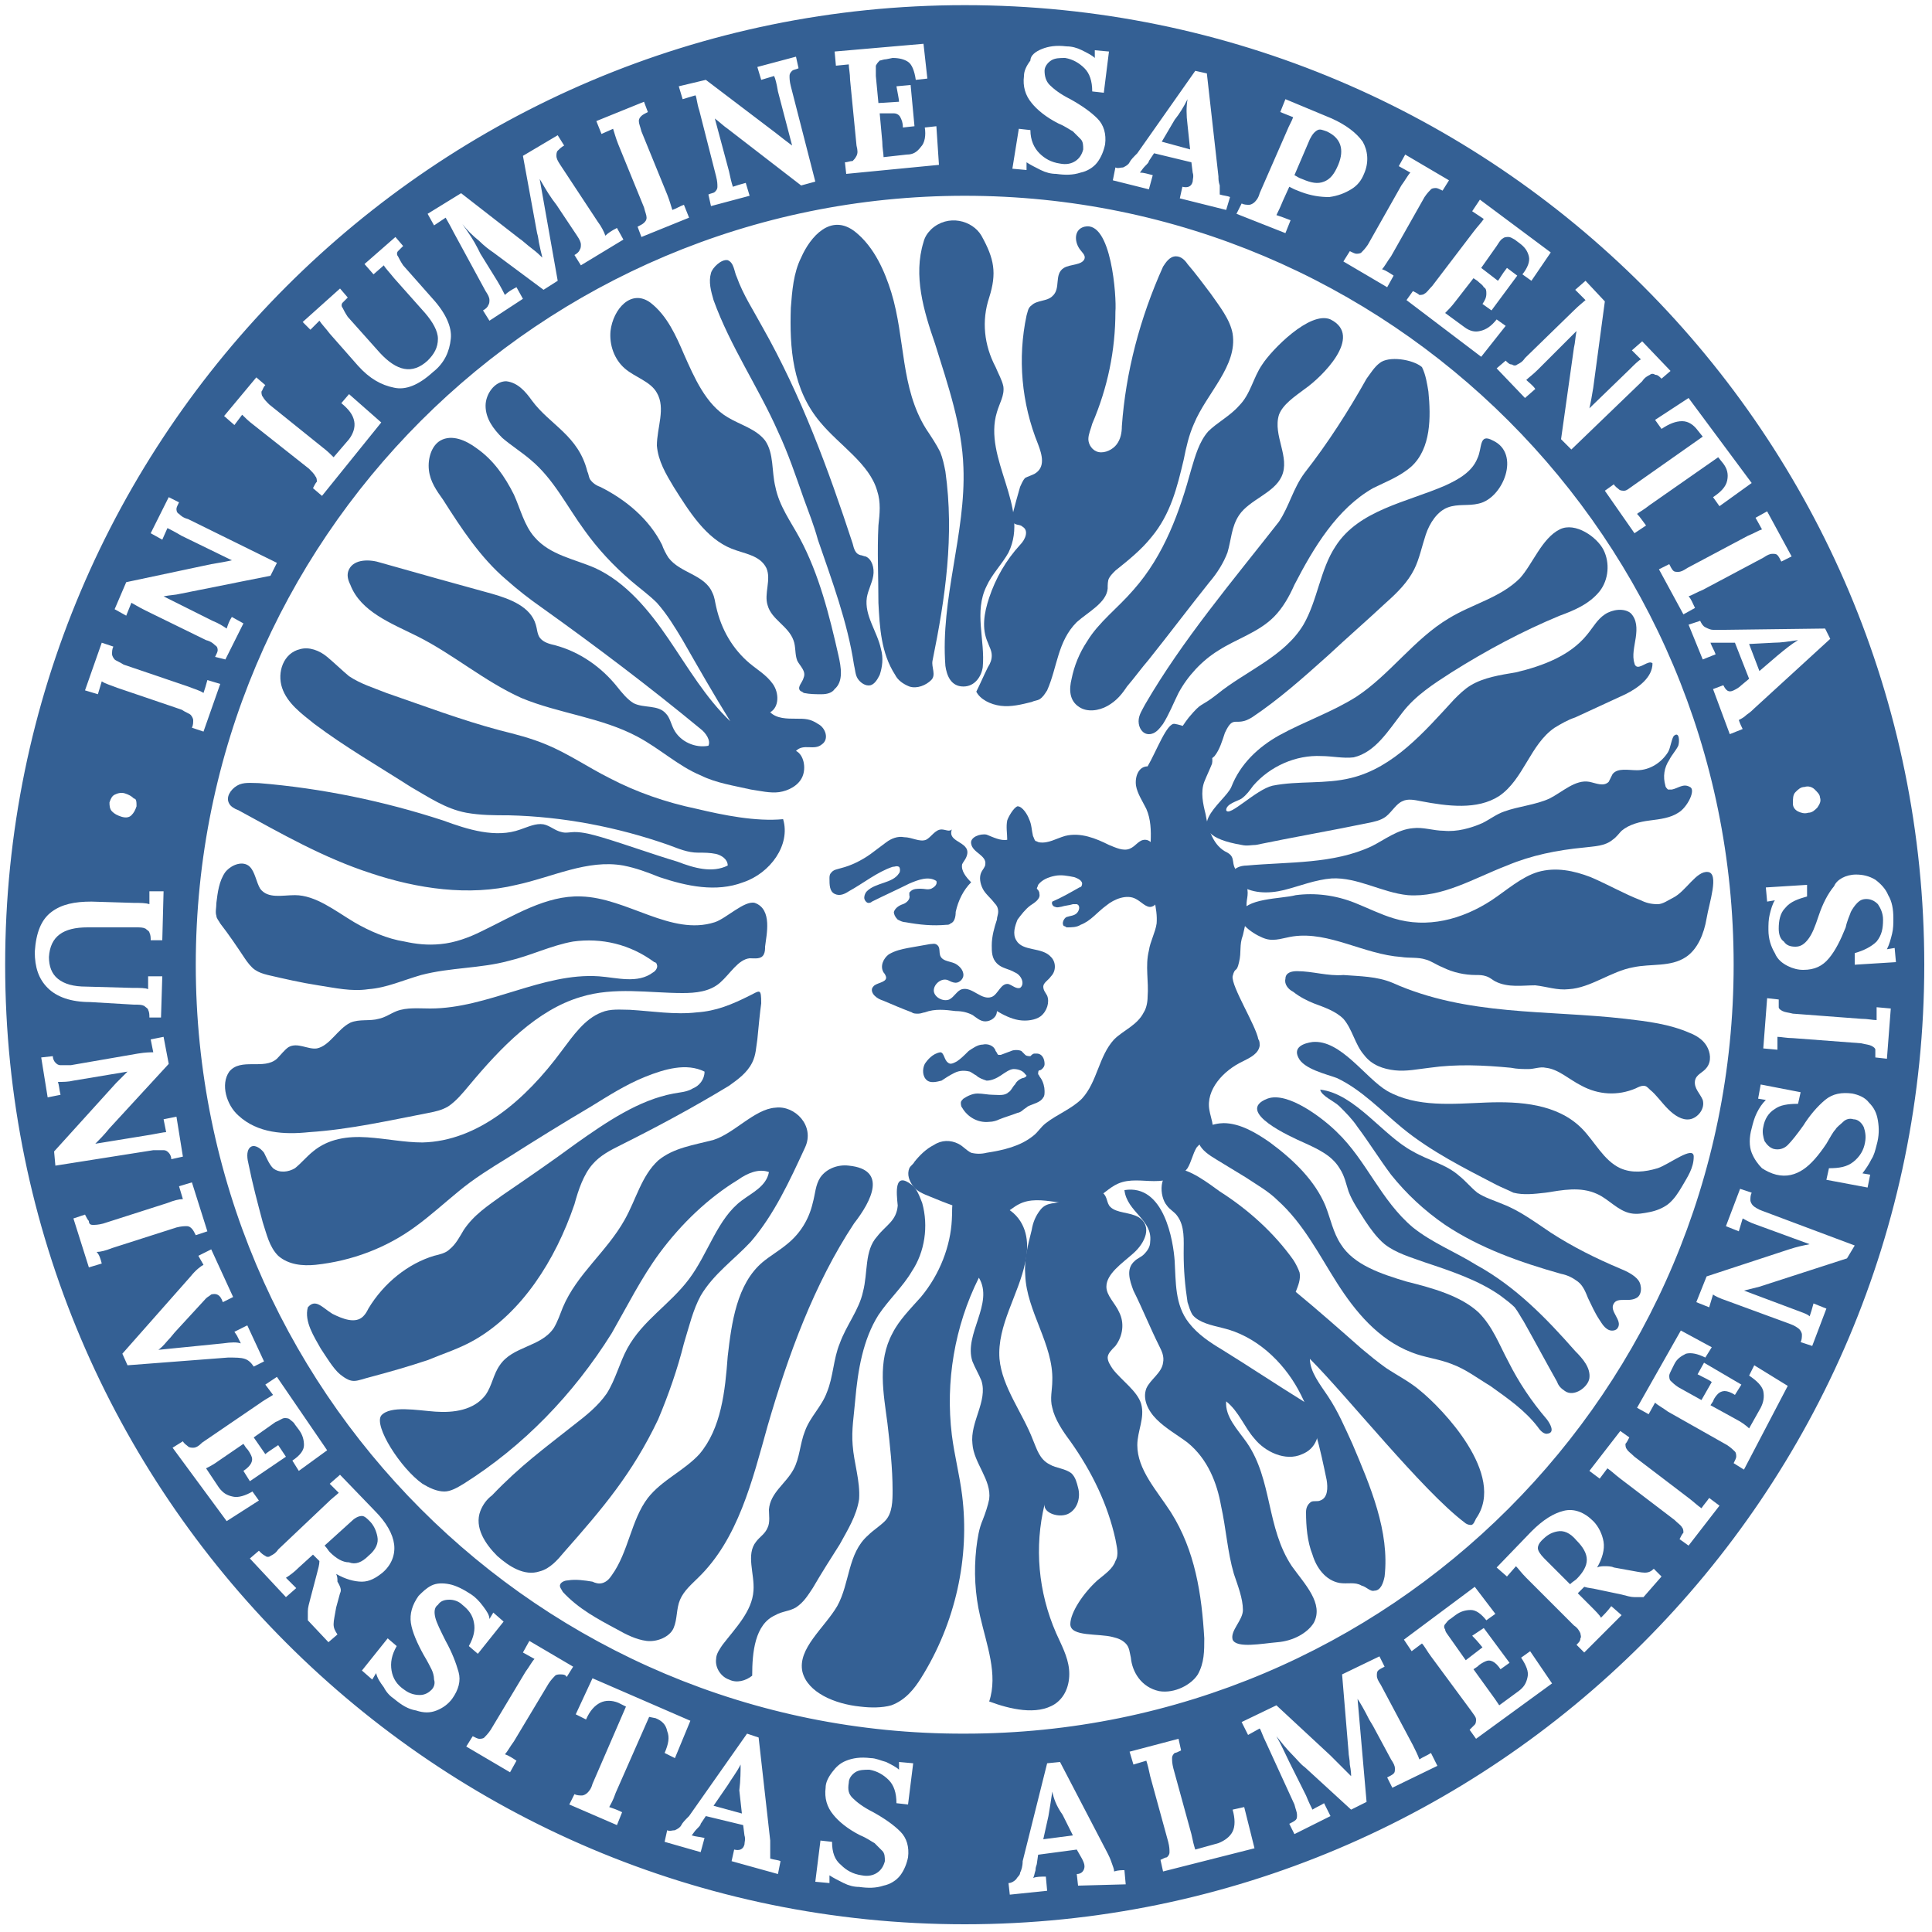 <?xml version="1.0" encoding="utf-8"?>
<!-- Generator: Adobe Illustrator 19.2.0, SVG Export Plug-In . SVG Version: 6.00 Build 0)  -->
<svg version="1.1" id="ALMERIA_1_" xmlns="http://www.w3.org/2000/svg" xmlns:xlink="http://www.w3.org/1999/xlink" x="0px" y="0px"
	 viewBox="0 0 150 150" style="enable-background:new 0 0 150 150;" xml:space="preserve">
<style type="text/css">
	.st0{fill:#346094;}
</style>
<g id="logo_icono">
	<path class="st0" d="M28.6,120.8c0.6-0.5,0.8-1,0.7-1.5c-0.1-0.5-0.3-0.9-0.6-1.2c-0.2-0.2-0.4-0.4-0.6-0.4s-0.5,0.1-0.8,0.4
		l-2.1,1.9c0.2,0.2,0.3,0.4,0.4,0.5c0.5,0.5,1,0.8,1.5,0.8C27.6,121.5,28.1,121.3,28.6,120.8z"/>
	<path class="st0" d="M120.9,118.9c-0.5,0.1-0.8,0.3-1.2,0.7c-0.2,0.2-0.3,0.4-0.3,0.6s0.2,0.5,0.5,0.8l2,2c0.2-0.2,0.4-0.3,0.5-0.4
		c0.5-0.5,0.8-1,0.8-1.5s-0.3-1-0.8-1.5C121.9,119,121.4,118.8,120.9,118.9z"/>
	<path class="st0" d="M81.7,139.1L81.7,139.1c-0.1,0.7-0.2,1.3-0.3,1.9l-0.4,1.8l2.3-0.3l-0.8-1.6C82,140.2,81.8,139.6,81.7,139.1z"
		/>
	<path class="st0" d="M102.8,14.1c0.5-0.2,0.8-0.6,1.1-1.3c0.5-1.2,0.2-2.1-0.9-2.6c-0.3-0.1-0.5-0.2-0.7-0.1
		c-0.2,0.1-0.4,0.3-0.6,0.7l-1.2,2.8c0.2,0.1,0.3,0.2,0.6,0.3C101.8,14.2,102.3,14.3,102.8,14.1z"/>
	<path class="st0" d="M92.2,9.7c-0.1-0.8-0.1-1.4,0-2l0,0c-0.3,0.6-0.6,1.1-1,1.6l-1,1.7l2.2,0.6L92.2,9.7z"/>
	<path class="st0" d="M57.5,137L57.5,137c-0.3,0.6-0.7,1.1-1,1.6l-1.1,1.6l2.2,0.6l-0.2-1.8C57.5,138.2,57.5,137.5,57.5,137z"/>
	<path class="st0" d="M74.9,0.4C33.8,0.4,0.4,33.8,0.4,74.9s33.4,74.5,74.5,74.5s74.5-33.4,74.5-74.5S116.1,0.4,74.9,0.4z
		 M144.1,67.9c0.5,0,1,0.1,1.5,0.4c0.4,0.3,0.8,0.7,1,1.2c0.3,0.5,0.4,1.1,0.4,1.8c0,0.4,0,0.8-0.1,1.2c-0.1,0.4-0.2,0.8-0.4,1.2
		l0,0l0.6-0.1l0.1,1.1l-3.2,0.2V74c0.7-0.2,1.3-0.5,1.7-0.9c0.4-0.5,0.5-1,0.5-1.7c0-0.5-0.2-0.9-0.4-1.2c-0.3-0.3-0.6-0.4-0.9-0.4
		c-0.3,0-0.5,0.1-0.7,0.3c-0.2,0.2-0.4,0.5-0.5,0.7c-0.1,0.3-0.3,0.7-0.4,1.2c-0.4,1-0.8,1.8-1.3,2.4s-1.1,0.9-2,0.9
		c-0.4,0-0.8-0.1-1.2-0.3c-0.4-0.2-0.8-0.5-1-1c-0.3-0.5-0.5-1.1-0.5-1.8c0-0.4,0-0.8,0.1-1.2c0.1-0.4,0.2-0.8,0.4-1.1l0,0l-0.6,0.1
		l-0.1-1.1l3.2-0.2v0.9c-0.7,0.2-1.3,0.4-1.7,0.9c-0.4,0.4-0.5,1-0.5,1.6c0,0.4,0.1,0.8,0.4,1c0.2,0.3,0.5,0.4,0.9,0.4
		s0.7-0.2,1-0.6s0.5-0.9,0.8-1.8s0.7-1.7,1.2-2.3C142.6,68.3,143.3,67.9,144.1,67.9z M139.4,61.5c0.2-0.2,0.4-0.4,0.7-0.4
		c0.3-0.1,0.6,0,0.8,0.2s0.4,0.4,0.4,0.6c0.1,0.3,0,0.5-0.2,0.8c-0.2,0.2-0.4,0.4-0.7,0.4c-0.3,0.1-0.6,0-0.8-0.1s-0.4-0.3-0.4-0.6
		C139.2,62,139.2,61.7,139.4,61.5z M142.1,49.6l-5.9,5.4c-0.1,0.1-0.3,0.3-0.6,0.5c-0.2,0.2-0.4,0.3-0.6,0.4
		c0.1,0.3,0.2,0.5,0.3,0.7l-1,0.4l-1.3-3.5l0.8-0.3c0.2,0.4,0.4,0.6,0.8,0.4c0.2-0.1,0.4-0.2,0.6-0.4l0.6-0.5l-1.1-2.8H134
		c-0.1,0-0.3,0-0.5,0c-0.3,0-0.5,0-0.7,0c0.1,0.3,0.3,0.6,0.4,0.9l-1,0.4l-1.1-2.7l0.9-0.3c0.1,0.2,0.2,0.4,0.4,0.5s0.4,0.2,0.6,0.2
		c0.2,0,0.5,0,0.9,0l7.8-0.1L142.1,49.6z M137.2,39.7l1.9,3.5l-0.8,0.4c-0.1-0.2-0.2-0.4-0.3-0.5s-0.2-0.1-0.4-0.1s-0.4,0.1-0.7,0.3
		l-4.7,2.5c-0.5,0.2-0.8,0.4-1.1,0.5c0.2,0.2,0.3,0.5,0.5,0.9l-0.9,0.5l-1.9-3.5l0.8-0.4c0.1,0.2,0.2,0.4,0.3,0.5s0.2,0.1,0.4,0.1
		s0.4-0.1,0.7-0.3l4.7-2.5c0.5-0.2,0.8-0.4,1.1-0.5l-0.5-0.9L137.2,39.7z M136,37.5l-2.5,1.8l-0.5-0.7c0.6-0.4,1-0.8,1.1-1.3
		s0-0.9-0.3-1.3l-0.4-0.5l-5.3,3.7c-0.5,0.4-0.9,0.6-1,0.7c0.2,0.2,0.4,0.5,0.7,0.9l-0.9,0.6l-2.3-3.3l0.7-0.5
		c0.1,0.2,0.3,0.3,0.4,0.4c0.1,0.1,0.3,0.1,0.4,0.1c0.2,0,0.4-0.2,0.7-0.4l5.4-3.8l-0.4-0.5c-0.3-0.4-0.7-0.7-1.2-0.7
		s-1,0.2-1.6,0.6l-0.5-0.7l2.6-1.7L136,37.5z M122.3,22.5l0.8-0.7l1.5,1.6l-0.9,6.7c-0.1,0.6-0.2,1.2-0.3,1.6l0,0l3.1-3
		c0.4-0.4,0.7-0.7,0.9-0.8l-0.7-0.7l0.8-0.7l2.2,2.3l-0.7,0.6c-0.2-0.2-0.3-0.3-0.5-0.3c-0.1-0.1-0.3-0.1-0.4,0
		c-0.2,0.1-0.4,0.2-0.6,0.5l-5.5,5.3l-0.8-0.8l1-7.1c0.1-0.4,0.1-0.8,0.2-1.3l0,0l-3,3c-0.4,0.4-0.7,0.6-0.9,0.8
		c0.2,0.2,0.5,0.4,0.7,0.7l-0.8,0.7l-2.2-2.3l0.7-0.6c0.2,0.2,0.3,0.3,0.5,0.3c0.1,0.1,0.3,0.1,0.4,0c0.2-0.1,0.4-0.2,0.6-0.5
		l3.8-3.7c0.4-0.4,0.8-0.7,0.9-0.8L122.3,22.5z M114.9,15.5l5.5,4.1l-1.5,2.2l-0.7-0.5c0.4-0.5,0.6-1,0.5-1.4s-0.3-0.7-0.7-1
		l-0.4-0.3c-0.2-0.1-0.3-0.2-0.5-0.2c-0.1,0-0.3,0-0.4,0.1c-0.2,0.1-0.3,0.3-0.5,0.6l-1.2,1.7l1.3,1c0.1-0.1,0.3-0.5,0.7-1l0.8,0.6
		l-2,2.7l-0.7-0.5c0.2-0.3,0.3-0.5,0.3-0.8c0-0.2,0-0.4-0.2-0.5c-0.1-0.2-0.3-0.3-0.5-0.5l-0.3-0.2l-1.4,1.8
		c-0.3,0.4-0.6,0.7-0.8,0.9l1.5,1.1c0.4,0.3,0.8,0.4,1.2,0.3c0.5-0.1,0.9-0.4,1.3-0.9l0.7,0.5l-1.9,2.4l-5.8-4.4l0.5-0.7
		c0.2,0.1,0.4,0.2,0.5,0.3c0.1,0,0.3,0,0.4-0.1c0.2-0.1,0.3-0.3,0.6-0.6l3.2-4.2c0.3-0.4,0.6-0.7,0.8-1l-0.9-0.6L114.9,15.5z
		 M109.1,12l3.4,2l-0.5,0.8c-0.2-0.1-0.4-0.2-0.5-0.2s-0.3,0-0.4,0.1s-0.3,0.3-0.5,0.6l-2.6,4.6c-0.3,0.4-0.5,0.8-0.7,1
		c0.3,0.1,0.6,0.3,0.9,0.5l-0.5,0.9l-3.4-2l0.5-0.8c0.2,0.1,0.4,0.2,0.5,0.2s0.3,0,0.4-0.1s0.3-0.3,0.5-0.6l2.6-4.6
		c0.3-0.4,0.5-0.8,0.7-1l-0.9-0.5L109.1,12z M96.4,15.8c0.2,0.1,0.4,0.1,0.6,0.1c0.1,0,0.3-0.1,0.4-0.2c0.1-0.1,0.3-0.3,0.4-0.7
		l2.1-4.8c0.2-0.5,0.4-0.8,0.5-1.1l-1-0.4l0.4-1l3.6,1.5c1.1,0.5,1.9,1.1,2.4,1.8c0.4,0.7,0.5,1.6,0.1,2.5c-0.2,0.5-0.5,0.9-1,1.2
		s-1,0.5-1.7,0.6c-0.7,0-1.4-0.1-2.2-0.4l-0.5-0.2l-0.4-0.2l-0.5,1.1c-0.2,0.5-0.4,0.9-0.5,1.1c0.3,0.1,0.6,0.2,1.1,0.4l-0.4,1
		L96,16.6L96.4,15.8z M86.6,13c0.2,0.1,0.4,0,0.6,0c0.2-0.1,0.4-0.2,0.5-0.4s0.3-0.4,0.6-0.7l4.5-6.4l0.9,0.2l0.9,8
		c0,0.2,0,0.4,0.1,0.7c0,0.3,0,0.5,0,0.7c0.3,0.1,0.6,0.1,0.8,0.2l-0.3,1l-3.6-0.9l0.2-0.9c0.4,0.1,0.7,0,0.8-0.4
		c0-0.2,0.1-0.4,0-0.7l-0.1-0.8l-2.9-0.7l-0.4,0.6c0,0.1-0.1,0.2-0.3,0.4c-0.2,0.2-0.3,0.4-0.4,0.5c0.3,0,0.6,0.1,1,0.2l-0.3,1.1
		L86.4,14L86.6,13z M79.1,10l0.9,0.1c0,0.8,0.3,1.4,0.7,1.8c0.4,0.4,0.9,0.7,1.6,0.8c0.5,0.1,0.9,0,1.2-0.2c0.3-0.2,0.5-0.5,0.6-0.9
		c0-0.3,0-0.6-0.2-0.8s-0.4-0.4-0.6-0.6c-0.2-0.1-0.6-0.4-1.1-0.6c-1-0.5-1.7-1.1-2.1-1.6c-0.5-0.6-0.7-1.3-0.6-2.1
		c0-0.4,0.2-0.8,0.5-1.2c0-0.4,0.4-0.7,0.9-0.9c0.5-0.2,1.1-0.3,1.9-0.2c0.4,0,0.8,0.1,1.2,0.3c0.4,0.2,0.8,0.4,1,0.6l0,0V3.9
		L86.1,4l-0.4,3.2l-0.9-0.1c0-0.8-0.2-1.4-0.6-1.8c-0.4-0.4-0.9-0.7-1.5-0.8c-0.4,0-0.8,0-1.1,0.2c-0.3,0.2-0.5,0.5-0.5,0.8
		c0,0.4,0.1,0.8,0.4,1.1c0.3,0.3,0.8,0.7,1.6,1.1c0.9,0.5,1.6,1,2.1,1.5s0.7,1.2,0.6,2c-0.1,0.5-0.3,1-0.6,1.4
		c-0.3,0.4-0.8,0.7-1.3,0.8c-0.6,0.2-1.2,0.2-1.9,0.1c-0.4,0-0.8-0.1-1.2-0.3c-0.4-0.2-0.8-0.4-1.1-0.6l0,0v0.6l-1.1-0.1L79.1,10z
		 M71.7,3.4L72,6.1l-0.9,0.1C71,5.5,70.8,5,70.5,4.8s-0.7-0.3-1.2-0.3l-0.5,0.1c-0.2,0-0.4,0.1-0.5,0.1c-0.1,0.1-0.2,0.2-0.3,0.4
		c0,0.2,0,0.4,0,0.8L68.2,8l1.6-0.1c0-0.2-0.1-0.6-0.2-1.2l1.1-0.1L71,9.8l-0.9,0.1c0-0.4-0.1-0.6-0.2-0.8s-0.3-0.3-0.5-0.3
		s-0.4,0-0.7,0h-0.4l0.2,2.2c0,0.5,0.1,0.9,0.1,1.2l1.8-0.2c0.5,0,0.8-0.2,1.1-0.6c0.3-0.3,0.4-0.9,0.3-1.5l0.9-0.1l0.2,3l-7.2,0.7
		l-0.1-0.9c0.2,0,0.4-0.1,0.6-0.1c0.1-0.1,0.2-0.2,0.3-0.4c0.1-0.2,0.1-0.4,0-0.8L66,6.2c0-0.5-0.1-0.9-0.1-1.2l-1,0.1L64.8,4
		L71.7,3.4z M54.8,6.2l5.4,4.1c0.5,0.4,0.9,0.7,1.3,1l0,0l-1.1-4.2c-0.1-0.6-0.2-1-0.3-1.2l-1,0.3l-0.3-1l3-0.8L62,5.3
		c-0.2,0.1-0.4,0.1-0.5,0.2s-0.2,0.2-0.2,0.4c0,0.2,0,0.4,0.1,0.8l1.9,7.4l-1.1,0.3L56.5,10c-0.3-0.2-0.6-0.5-1-0.8l0,0l1.1,4.1
		c0.1,0.5,0.2,0.9,0.3,1.2c0.3-0.1,0.6-0.2,1-0.3l0.3,1l-3,0.8L55,15.1c0.2-0.1,0.4-0.1,0.5-0.2c0.1-0.1,0.2-0.2,0.2-0.4
		s0-0.4-0.1-0.8l-1.3-5.1c-0.2-0.6-0.2-1-0.3-1.2l-1,0.3l-0.3-1L54.8,6.2z M50,7.9l0.3,0.8c-0.2,0.1-0.4,0.2-0.5,0.3
		s-0.2,0.2-0.2,0.4s0.1,0.4,0.2,0.8l2,4.9c0.2,0.5,0.3,0.9,0.4,1.2c0.3-0.1,0.6-0.3,0.9-0.4l0.4,1l-3.7,1.5l-0.3-0.8
		c0.2-0.1,0.4-0.2,0.5-0.3c0.1-0.1,0.2-0.2,0.2-0.4c0-0.2-0.1-0.4-0.2-0.8l-2-4.9c-0.2-0.5-0.3-0.9-0.4-1.2l-0.9,0.4l-0.4-1L50,7.9z
		 M35.8,15l4.5,3.5c0.3,0.2,0.6,0.5,1,0.8s0.6,0.5,0.8,0.7l0,0c0-0.1-0.1-0.4-0.2-0.9c-0.1-0.4-0.1-0.7-0.2-1l-1.1-6l2.7-1.6
		l0.5,0.8c-0.2,0.1-0.4,0.3-0.5,0.4c-0.1,0.1-0.1,0.3-0.1,0.4c0,0.2,0.1,0.4,0.3,0.7l2.9,4.4c0.3,0.4,0.5,0.8,0.6,1.1
		c0.2-0.2,0.5-0.4,0.9-0.6l0.5,0.9l-3.3,2l-0.5-0.8c0.2-0.1,0.4-0.3,0.4-0.4c0.1-0.1,0.1-0.3,0.1-0.4c0-0.2-0.1-0.4-0.3-0.7
		l-1.6-2.4l-0.3-0.4c-0.5-0.7-0.8-1.3-1-1.6l0,0l1.4,7.9l-1.1,0.7l-3.9-2.9c-0.3-0.2-0.7-0.5-1.1-0.9c-0.5-0.4-0.9-0.8-1.3-1.3l0,0
		c0.5,0.7,0.9,1.3,1.2,1.9l0.2,0.4l1.3,2.1c0.3,0.5,0.5,0.9,0.6,1.1c0.2-0.2,0.5-0.4,0.9-0.6l0.5,0.9L38,24.9l-0.5-0.8
		c0.2-0.1,0.4-0.3,0.4-0.4c0.1-0.1,0.1-0.3,0.1-0.4c0-0.2-0.1-0.4-0.3-0.7L35.2,18c-0.3-0.6-0.5-0.9-0.6-1.1l-0.9,0.6l-0.5-0.9
		L35.8,15z M26.4,22.4l0.6,0.7c-0.2,0.2-0.3,0.3-0.4,0.4s-0.1,0.3,0,0.4c0.1,0.2,0.2,0.4,0.4,0.7l2.5,2.8c1.3,1.4,2.5,1.7,3.7,0.6
		c0.5-0.5,0.8-1,0.8-1.7c0-0.6-0.4-1.3-1-2l-2.4-2.7c-0.4-0.5-0.7-0.8-0.8-1L29,21.3l-0.7-0.8l2.4-2.1l0.6,0.7
		c-0.2,0.2-0.3,0.3-0.4,0.4s-0.1,0.3,0,0.4c0.1,0.2,0.2,0.4,0.4,0.7l2.3,2.6c1,1.1,1.5,2.2,1.4,3.1c-0.1,1-0.5,1.9-1.4,2.6
		c-1.1,1-2.1,1.4-3,1.2c-1-0.2-1.9-0.7-2.8-1.7l-2.2-2.5c-0.3-0.4-0.6-0.7-0.8-1l-0.7,0.7L23.5,25L26.4,22.4z M19.9,29.3l0.7,0.6
		c-0.2,0.2-0.2,0.4-0.3,0.5c0,0.1,0,0.3,0.1,0.4c0.1,0.2,0.3,0.4,0.5,0.6l4.1,3.3c0.4,0.3,0.7,0.6,0.9,0.8l1.2-1.4
		c0.3-0.4,0.5-0.9,0.4-1.4s-0.4-0.9-1-1.4l0.6-0.7l2.5,2.2L25,38.5l-0.7-0.6c0.1-0.2,0.2-0.4,0.3-0.5c0-0.1,0-0.3-0.1-0.4
		c-0.1-0.2-0.3-0.4-0.5-0.6L19.7,33c-0.4-0.3-0.7-0.6-0.9-0.8L18.2,33l-0.8-0.7L19.9,29.3z M9.8,45.2l6.6-1.4
		c0.6-0.1,1.2-0.2,1.6-0.3l0,0l-3.9-1.9c-0.5-0.3-0.9-0.5-1.1-0.6l-0.4,0.9l-0.9-0.5l1.4-2.8l0.8,0.4c-0.1,0.2-0.2,0.4-0.2,0.5
		s0,0.3,0.2,0.4c0.1,0.1,0.3,0.3,0.7,0.4l6.9,3.4l-0.5,1l-7,1.4c-0.4,0.1-0.8,0.1-1.3,0.2l0,0l3.8,1.9c0.5,0.2,0.8,0.4,1.1,0.6
		c0.1-0.3,0.2-0.6,0.4-0.9l0.9,0.5l-1.4,2.8L16.7,51c0.1-0.2,0.2-0.4,0.2-0.5s0-0.3-0.2-0.4c-0.1-0.1-0.3-0.3-0.7-0.4l-4.7-2.3
		c-0.6-0.3-0.9-0.5-1.1-0.6l-0.4,1l-0.9-0.5L9.8,45.2z M7.9,49.9l0.9,0.3c-0.1,0.2-0.1,0.4-0.1,0.6c0,0.1,0.1,0.3,0.2,0.4
		c0.1,0.1,0.4,0.2,0.7,0.4l5,1.7c0.5,0.2,0.9,0.3,1.2,0.5c0.1-0.3,0.2-0.6,0.3-1l1,0.3l-1.3,3.7l-0.9-0.3c0.1-0.2,0.1-0.4,0.1-0.6
		c0-0.1-0.1-0.3-0.2-0.4c-0.1-0.1-0.4-0.2-0.7-0.4l-5-1.7c-0.5-0.2-0.9-0.3-1.2-0.5l-0.3,1l-1-0.3L7.9,49.9z M10.6,62.6
		c-0.1,0.3-0.2,0.5-0.4,0.7s-0.5,0.2-0.8,0.1c-0.3-0.1-0.5-0.2-0.7-0.4s-0.2-0.5-0.2-0.7c0.1-0.3,0.2-0.5,0.4-0.6s0.5-0.2,0.8-0.1
		c0.3,0.1,0.5,0.2,0.7,0.4C10.6,62,10.6,62.3,10.6,62.6z M4,70.8C4.8,70.2,5.8,70,7.1,70l3.3,0.1c0.5,0,0.9,0,1.2,0.1v-1h1.1
		L12.6,73h-0.9c0-0.2,0-0.4-0.1-0.6c0-0.1-0.2-0.2-0.3-0.3C11.1,72,10.9,72,10.5,72H6.8c-1.9,0-2.9,0.7-3,2.3C3.8,75,4,75.6,4.5,76
		c0.5,0.4,1.2,0.6,2.2,0.6l3.6,0.1c0.6,0,1,0,1.2,0.1v-1h1.1L12.5,79h-0.9c0-0.2,0-0.4-0.1-0.6c0-0.1-0.2-0.2-0.3-0.3
		C11,78,10.8,78,10.4,78L7,77.8c-1.5,0-2.6-0.4-3.3-1.1s-1-1.6-1-2.8C2.8,72.4,3.2,71.4,4,70.8z M4.2,89.4L9,84.1
		c0.3-0.3,0.6-0.6,0.9-0.9l0,0l-4.2,0.7C5.3,84,4.9,84,4.5,84c0.1,0.3,0.1,0.6,0.2,1l-1,0.2l-0.5-3.1L4.1,82c0,0.2,0.1,0.4,0.2,0.5
		s0.2,0.2,0.4,0.2c0.2,0,0.4,0,0.8,0l5.2-0.9c0.6-0.1,1-0.1,1.2-0.1l-0.2-1l1-0.2l0.4,2.1l-4.6,5c-0.4,0.5-0.8,0.9-1.1,1.2l0,0
		l4.3-0.7c0.6-0.1,1-0.2,1.2-0.2l-0.2-1l1-0.2l0.5,3.1L13.3,90c0-0.2-0.1-0.4-0.2-0.5c-0.1-0.1-0.2-0.2-0.4-0.2s-0.4,0-0.8,0
		l-7.6,1.2L4.2,89.4z M7.9,98.1l-1,0.3l-1.2-3.8l0.9-0.3c0.1,0.2,0.2,0.4,0.3,0.5c0,0.2,0.1,0.3,0.3,0.3s0.4,0,0.8-0.1l5-1.6
		c0.5-0.2,0.9-0.3,1.2-0.3l-0.3-1l1-0.3l1.2,3.8l-0.9,0.3c-0.1-0.2-0.2-0.4-0.3-0.5s-0.2-0.2-0.4-0.2s-0.4,0-0.8,0.1l-5,1.6
		c-0.5,0.2-0.9,0.3-1.2,0.3C7.7,97.4,7.8,97.7,7.9,98.1z M9.5,105.1l5.3-6c0.4-0.5,0.8-0.8,1-0.9l-0.4-0.7l1-0.5l1.7,3.7l-0.8,0.4
		c-0.2-0.6-0.5-0.7-0.9-0.6c-0.1,0.1-0.3,0.2-0.4,0.3l-2.3,2.5c-0.2,0.2-0.4,0.5-0.7,0.8c-0.1,0.1-0.3,0.4-0.7,0.7l0,0l2-0.2l3-0.3
		c0.7-0.1,1.1-0.1,1.4,0l0,0l-0.3-0.6l-0.2-0.3l1-0.5l1.3,2.8l-0.8,0.4c-0.2-0.3-0.4-0.5-0.7-0.6c-0.3-0.1-0.7-0.1-1.3-0.1L9.9,106
		L9.5,105.1z M13.4,112.4l0.8-0.5c0.1,0.2,0.3,0.3,0.4,0.4c0.1,0.1,0.3,0.1,0.4,0.1c0.2,0,0.4-0.1,0.7-0.4l4.4-3
		c0.4-0.3,0.8-0.5,1.1-0.7l-0.6-0.8l0.9-0.6l3.9,5.7l-2.2,1.6l-0.5-0.8c0.6-0.4,0.9-0.8,0.9-1.2c0-0.4-0.1-0.8-0.4-1.2l-0.3-0.4
		c-0.1-0.2-0.3-0.3-0.4-0.4s-0.3-0.1-0.4-0.1c-0.2,0-0.4,0.2-0.7,0.3l-1.7,1.2l0.9,1.3c0.1-0.1,0.4-0.3,1-0.7l0.6,0.9l-2.8,1.9
		l-0.5-0.8c0.3-0.2,0.5-0.4,0.6-0.6s0.1-0.4,0-0.6s-0.2-0.4-0.4-0.6l-0.2-0.3l-1.9,1.3c-0.4,0.3-0.8,0.5-1,0.6l1,1.5
		c0.3,0.4,0.6,0.6,1.1,0.7c0.4,0.1,1-0.1,1.5-0.4l0.5,0.7l-2.5,1.6L13.4,112.4z M26.4,123.7l-0.3,1.1c-0.1,0.6-0.2,1-0.2,1.3
		s0.1,0.5,0.3,0.8l-0.7,0.6l-1.6-1.7c0-0.2,0-0.4,0-0.7c0-0.3,0.1-0.6,0.2-1l0.5-1.9c0.1-0.4,0.2-0.7,0.2-1l-0.5-0.5l-1.1,1
		c-0.4,0.4-0.7,0.6-1,0.8c0.2,0.2,0.5,0.5,0.8,0.8l-0.8,0.7l-2.8-3l0.7-0.6c0.2,0.2,0.3,0.3,0.5,0.4c0.1,0.1,0.3,0.1,0.4,0
		c0.2-0.1,0.4-0.2,0.6-0.5l3.8-3.6c0.4-0.4,0.7-0.6,0.9-0.8l-0.7-0.7l0.8-0.7l2.7,2.8c0.9,0.9,1.4,1.8,1.5,2.6
		c0.1,0.8-0.2,1.6-0.9,2.2c-0.5,0.4-1,0.7-1.6,0.7s-1.3-0.2-2-0.6l0,0c0.1,0.2,0.1,0.4,0.1,0.6C26.5,123.3,26.5,123.5,26.4,123.7z
		 M33.8,125.6c0.1,0.4,0.4,1,0.8,1.8c0.5,0.9,0.8,1.7,1,2.4s0,1.4-0.5,2.1c-0.3,0.4-0.7,0.7-1.2,0.9s-1,0.2-1.6,0
		c-0.6-0.1-1.1-0.4-1.7-0.9c-0.3-0.2-0.6-0.5-0.8-0.9c-0.3-0.4-0.5-0.7-0.6-1.1l0,0l-0.3,0.5l-0.8-0.7l2-2.5l0.7,0.6
		c-0.4,0.7-0.5,1.3-0.4,1.9s0.4,1.1,1,1.5c0.4,0.3,0.8,0.4,1.2,0.4s0.7-0.2,0.9-0.4s0.3-0.5,0.2-0.8c0-0.3-0.1-0.6-0.2-0.8
		c-0.1-0.2-0.3-0.6-0.6-1.1c-0.5-0.9-0.9-1.8-1-2.5c-0.1-0.7,0.1-1.4,0.6-2.1c0.3-0.3,0.6-0.6,1-0.8c0.4-0.2,0.9-0.2,1.4-0.1
		s1.1,0.4,1.7,0.8c0.3,0.2,0.6,0.5,0.9,0.9c0.3,0.4,0.5,0.7,0.5,1l0,0l0.3-0.5l0.8,0.7l-2,2.5l-0.7-0.6c0.4-0.7,0.5-1.3,0.4-1.8
		c-0.1-0.6-0.4-1-0.9-1.4c-0.3-0.3-0.7-0.4-1-0.4c-0.4,0-0.7,0.1-0.9,0.4C33.7,124.8,33.7,125.2,33.8,125.6z M43.5,130
		c-0.1,0-0.3,0-0.4,0.1c-0.1,0.1-0.3,0.3-0.5,0.6l-2.7,4.5c-0.3,0.4-0.5,0.8-0.7,1c0.3,0.1,0.6,0.3,0.9,0.5l-0.5,0.9l-3.4-2l0.5-0.8
		c0.2,0.1,0.4,0.2,0.5,0.2s0.3,0,0.4-0.1c0.1-0.1,0.3-0.3,0.5-0.6l2.7-4.5c0.3-0.4,0.5-0.8,0.7-1l-0.9-0.5l0.5-0.9l3.4,2l-0.5,0.8
		C43.9,130,43.7,130,43.5,130z M50.4,133.3l-2.6,5.9c-0.2,0.6-0.4,0.9-0.5,1.1c0.3,0.1,0.6,0.2,1,0.4l-0.4,1l-3.7-1.6l0.4-0.8
		c0.2,0.1,0.4,0.1,0.6,0.1c0.1,0,0.3-0.1,0.4-0.2c0.1-0.1,0.3-0.3,0.4-0.7l2.6-6l-0.6-0.3c-0.5-0.2-1-0.2-1.4,0s-0.8,0.6-1.1,1.3
		l-0.8-0.4l1.3-2.8l7.6,3.3l-1.2,2.9l-0.8-0.4c0.3-0.7,0.4-1.2,0.2-1.7c-0.1-0.5-0.4-0.8-0.9-1L50.4,133.3z M60.4,145.5l-3.6-1
		l0.2-0.9c0.4,0.1,0.7,0,0.8-0.4c0-0.2,0.1-0.4,0-0.7l-0.1-0.8l-2.9-0.7l-0.4,0.6c0,0.1-0.1,0.2-0.3,0.4s-0.3,0.4-0.4,0.5
		c0.3,0.1,0.6,0.1,1,0.2l-0.3,1.1l-2.8-0.8l0.2-0.9c0.2,0.1,0.4,0,0.6,0c0.2-0.1,0.4-0.2,0.5-0.4s0.3-0.4,0.6-0.7l4.5-6.4l0.9,0.3
		l0.9,8c0,0.2,0,0.4,0,0.7s0,0.5,0,0.7c0.3,0.1,0.6,0.1,0.8,0.2L60.4,145.5z M66.2,139.6c0.3,0.3,0.8,0.7,1.6,1.1
		c0.9,0.5,1.6,1,2.1,1.5s0.7,1.2,0.6,2c-0.1,0.5-0.3,1-0.6,1.4c-0.3,0.4-0.8,0.7-1.3,0.8c-0.6,0.2-1.2,0.2-1.9,0.1
		c-0.4,0-0.8-0.1-1.2-0.3c-0.4-0.2-0.8-0.4-1.1-0.6l0,0v0.6l-1.1-0.1l0.4-3.2l0.9,0.1c0,0.8,0.2,1.4,0.7,1.8
		c0.4,0.4,0.9,0.7,1.6,0.8c0.5,0.1,0.9,0,1.2-0.2c0.3-0.2,0.5-0.5,0.6-0.9c0-0.3,0-0.6-0.2-0.8s-0.4-0.4-0.6-0.6
		c-0.2-0.1-0.6-0.4-1.1-0.6c-1-0.5-1.7-1.1-2.1-1.6c-0.5-0.6-0.7-1.3-0.6-2.1c0-0.4,0.2-0.8,0.5-1.2s0.6-0.7,1.1-0.9
		s1.1-0.3,1.9-0.2c0.4,0,0.8,0.2,1.2,0.3c0.4,0.2,0.8,0.4,1,0.6l0,0v-0.6l1.1,0.1l-0.4,3.2l-0.9-0.1c0-0.8-0.2-1.4-0.6-1.8
		c-0.4-0.4-0.9-0.7-1.5-0.8c-0.4,0-0.8,0-1.1,0.2c-0.3,0.2-0.5,0.5-0.5,0.8C65.8,139,65.9,139.3,66.2,139.6z M15.2,74.9
		c0-33,26.7-59.7,59.7-59.7s59.7,26.7,59.7,59.7s-26.7,59.7-59.7,59.7C41.9,134.7,15.2,107.9,15.2,74.9z M83.7,146.4l-0.1-0.9
		c0.4,0,0.6-0.3,0.6-0.6c0-0.2-0.1-0.4-0.2-0.6l-0.4-0.7l-3,0.4l-0.1,0.7c0,0.1-0.1,0.2-0.1,0.5c-0.1,0.3-0.1,0.5-0.2,0.6
		c0.3-0.1,0.6-0.1,1-0.1l0.1,1.1l-2.9,0.3l-0.1-0.9c0.2,0,0.4-0.1,0.6-0.3c0.1-0.2,0.3-0.3,0.3-0.5c0.1-0.2,0.2-0.5,0.2-0.9l1.9-7.6
		l1-0.1l3.7,7.1c0.1,0.2,0.2,0.4,0.3,0.7c0.1,0.3,0.2,0.5,0.2,0.7c0.3-0.1,0.6-0.1,0.8-0.1l0.1,1.1L83.7,146.4z M90.3,145.3
		l-0.2-0.9c0.2-0.1,0.4-0.2,0.5-0.2c0.1-0.1,0.2-0.2,0.2-0.4s0-0.4-0.1-0.8l-1.4-5.1c-0.1-0.5-0.2-0.9-0.3-1.2l-1,0.3l-0.3-1l3.8-1
		l0.2,0.9c-0.2,0.1-0.4,0.2-0.5,0.2c-0.1,0.1-0.2,0.2-0.2,0.4s0,0.4,0.1,0.8l1.4,5.1c0.1,0.5,0.2,0.9,0.3,1.2l1.8-0.5
		c0.5-0.2,0.9-0.5,1.1-0.9s0.2-1,0-1.7l0.9-0.2l0.8,3.2L90.3,145.3z M108.1,138.8l-0.4-0.8c0.2-0.1,0.4-0.2,0.5-0.3s0.1-0.2,0.1-0.4
		s-0.1-0.4-0.3-0.7l-1.4-2.6l-0.3-0.5c-0.4-0.8-0.7-1.3-0.9-1.6l0,0l0.7,8l-1.2,0.6l-3.6-3.3c-0.3-0.2-0.6-0.6-1-1s-0.8-0.9-1.2-1.4
		l0,0c0.4,0.7,0.7,1.4,1,2l0.2,0.4l1.1,2.2c0.2,0.5,0.4,0.9,0.5,1.1c0.3-0.2,0.6-0.3,0.9-0.5l0.5,1l-2.8,1.4l-0.4-0.8
		c0.2-0.1,0.4-0.2,0.5-0.3s0.1-0.2,0.1-0.4s-0.1-0.4-0.2-0.8l-2.2-4.8c-0.3-0.6-0.4-1-0.5-1.1l-0.9,0.5l-0.5-1l2.7-1.3l4.2,3.9
		c0.3,0.3,0.6,0.6,0.9,0.9c0.3,0.3,0.6,0.6,0.7,0.7l0,0c0-0.1,0-0.4-0.1-0.9c0-0.4-0.1-0.7-0.1-1l-0.5-6l2.9-1.4l0.4,0.8
		c-0.2,0.1-0.4,0.2-0.5,0.3s-0.1,0.2-0.1,0.4s0.1,0.4,0.3,0.7l2.5,4.7c0.2,0.4,0.4,0.8,0.5,1.1c0.3-0.2,0.6-0.3,0.9-0.5l0.5,1
		L108.1,138.8z M114.6,135l-0.5-0.7c0.2-0.2,0.3-0.3,0.4-0.4c0.1-0.1,0.1-0.3,0.1-0.4c0-0.2-0.2-0.4-0.4-0.7l-3.1-4.2
		c-0.3-0.4-0.5-0.8-0.7-1l-0.8,0.6l-0.6-0.9l5.5-4.1l1.6,2.1l-0.7,0.5c-0.4-0.5-0.8-0.8-1.2-0.8c-0.4,0-0.8,0.1-1.2,0.4l-0.4,0.3
		c-0.2,0.1-0.3,0.3-0.4,0.4s-0.1,0.3,0,0.4c0,0.2,0.2,0.4,0.4,0.7l1.2,1.7l1.3-1c-0.1-0.1-0.3-0.4-0.8-0.9l0.9-0.6l2,2.7l-0.7,0.5
		c-0.2-0.3-0.4-0.5-0.6-0.6s-0.4-0.1-0.6,0s-0.4,0.2-0.6,0.4l-0.3,0.2l1.3,1.8c0.3,0.4,0.5,0.7,0.7,1l1.5-1.1
		c0.4-0.3,0.6-0.6,0.7-1.1c0.1-0.4-0.1-0.9-0.5-1.5l0.7-0.5l1.7,2.5L114.6,135z M127.6,124c-0.2,0-0.4,0-0.7,0c-0.3,0-0.6-0.1-1-0.2
		l-1.9-0.4c-0.4-0.1-0.7-0.1-1-0.2l-0.5,0.5l1,1c0.4,0.4,0.7,0.7,0.8,0.9c0.2-0.2,0.5-0.5,0.8-0.9l0.8,0.7l-2.9,2.9l-0.6-0.6
		c0.2-0.2,0.3-0.3,0.3-0.5c0.1-0.1,0-0.3,0-0.4c-0.1-0.2-0.2-0.4-0.5-0.6l-3.7-3.7c-0.4-0.4-0.6-0.7-0.8-0.9l-0.7,0.8l-0.8-0.7
		l2.7-2.8c0.9-0.9,1.7-1.4,2.5-1.6s1.6,0.1,2.3,0.8c0.4,0.4,0.7,1,0.8,1.6c0.1,0.6-0.1,1.3-0.5,2l0,0c0.2-0.1,0.4-0.1,0.6-0.1
		s0.5,0,0.7,0.1l1.1,0.2c0.6,0.1,1,0.2,1.3,0.2s0.5-0.1,0.7-0.3l0.6,0.6L127.6,124z M131.1,120l-0.7-0.5c0.1-0.2,0.2-0.4,0.3-0.5
		c0-0.1,0-0.3-0.1-0.4c-0.1-0.2-0.3-0.3-0.6-0.6l-4.2-3.2c-0.4-0.3-0.7-0.6-1-0.8l-0.6,0.8l-0.8-0.6l2.4-3.1l0.7,0.5
		c-0.1,0.2-0.2,0.4-0.3,0.5c0,0.1,0,0.3,0.1,0.4c0.1,0.2,0.3,0.3,0.6,0.6l4.2,3.2c0.4,0.3,0.7,0.6,1,0.8c0.2-0.3,0.4-0.5,0.6-0.8
		l0.8,0.6L131.1,120z M135.4,114.1l-0.8-0.5c0.1-0.2,0.2-0.4,0.2-0.5s0-0.3-0.1-0.4s-0.3-0.3-0.6-0.5l-4.6-2.6
		c-0.4-0.3-0.8-0.5-1-0.7l-0.5,0.9l-0.9-0.5l3.4-6l2.4,1.3l-0.5,0.8c-0.6-0.3-1.1-0.4-1.5-0.3c-0.4,0.2-0.7,0.4-0.9,0.8l-0.2,0.4
		c-0.1,0.2-0.2,0.4-0.2,0.5s0,0.3,0.1,0.4s0.3,0.3,0.6,0.5l1.8,1l0.8-1.4c-0.1-0.1-0.5-0.3-1.1-0.6l0.5-0.9l2.9,1.7l-0.5,0.8
		c-0.3-0.2-0.6-0.3-0.8-0.3s-0.4,0.1-0.5,0.2s-0.3,0.3-0.4,0.6l-0.2,0.3l2,1.1c0.4,0.2,0.8,0.5,1,0.7l0.9-1.6
		c0.2-0.4,0.3-0.8,0.2-1.3c-0.1-0.4-0.5-0.8-1.1-1.2l0.4-0.8l2.6,1.6L135.4,114.1z M143.4,97.7l-6.8,2.2c-0.4,0.1-0.8,0.2-1.2,0.3
		l0,0l4,1.5c0.5,0.2,0.9,0.3,1.1,0.5c0.1-0.3,0.2-0.6,0.3-1l1,0.4l-1.1,2.9l-0.9-0.3c0.1-0.2,0.1-0.4,0.1-0.6c0-0.1-0.1-0.3-0.2-0.4
		c-0.1-0.1-0.4-0.3-0.7-0.4l-4.9-1.8c-0.6-0.2-1-0.4-1.1-0.5l-0.3,1l-1-0.4l0.8-2l6.4-2.1c0.6-0.2,1.1-0.3,1.6-0.4l0,0l-4.1-1.5
		c-0.6-0.2-0.9-0.4-1.1-0.5l-0.3,1l-1-0.4l1.1-2.9l0.9,0.3c-0.1,0.2-0.1,0.4-0.1,0.6c0,0.1,0.1,0.3,0.2,0.4c0.1,0.1,0.4,0.3,0.7,0.4
		l7.2,2.7L143.4,97.7z M145.7,88.9c-0.1,0.4-0.2,0.8-0.4,1.1c-0.2,0.4-0.4,0.7-0.7,1.1l0,0l0.6,0.1l-0.2,1l-3.2-0.6l0.2-0.9
		c0.8,0,1.4-0.1,1.9-0.5s0.8-0.9,0.9-1.5c0.1-0.5,0-0.9-0.1-1.2c-0.2-0.4-0.5-0.6-0.8-0.6c-0.3-0.1-0.6,0-0.8,0.2s-0.5,0.4-0.6,0.6
		c-0.2,0.2-0.4,0.6-0.7,1.1c-0.6,0.9-1.2,1.6-1.8,2s-1.3,0.6-2.1,0.4c-0.4-0.1-0.8-0.3-1.1-0.5c-0.3-0.3-0.6-0.7-0.8-1.2
		s-0.2-1.2,0-1.9c0.1-0.4,0.2-0.8,0.4-1.2c0.2-0.4,0.4-0.7,0.7-1l0,0l-0.6-0.1l0.2-1.1l3.1,0.6l-0.2,0.9c-0.8,0-1.4,0.1-1.8,0.4
		c-0.5,0.3-0.8,0.8-0.9,1.4c-0.1,0.4,0,0.8,0.1,1.1c0.2,0.3,0.4,0.5,0.7,0.6c0.4,0.1,0.8,0,1.1-0.3s0.7-0.8,1.2-1.5
		c0.5-0.8,1.1-1.5,1.7-2c0.6-0.5,1.3-0.6,2.1-0.5c0.5,0.1,1,0.3,1.3,0.7c0.4,0.4,0.6,0.8,0.7,1.4C145.9,87.6,145.9,88.2,145.7,88.9z
		 M146.5,82.2l-0.9-0.1c0-0.2,0-0.4,0-0.6c0-0.1-0.1-0.2-0.3-0.3c-0.2-0.1-0.4-0.1-0.8-0.2l-5.3-0.4c-0.5,0-0.9-0.1-1.2-0.1v1
		l-1.1-0.1l0.3-3.9l0.9,0.1c0,0.2,0,0.4,0,0.6c0,0.1,0.1,0.2,0.3,0.3c0.2,0.1,0.4,0.1,0.8,0.2l5.3,0.4c0.5,0,0.9,0.1,1.2,0.1
		c0-0.3,0-0.6,0-1l1.1,0.1L146.5,82.2z"/>
	<path class="st0" d="M138,50.9c0.6-0.5,1.1-0.9,1.6-1.2l0,0c-0.7,0.1-1.3,0.2-1.9,0.2l-1.9,0.1l0.8,2.1L138,50.9z"/>
	<path class="st0" d="M107.1,28.2c-0.4,0.3-0.7,0.8-1,1.2c-1.4,2.5-3,5-4.8,7.3c-0.9,1.2-1.2,2.6-2,3.8c-3.6,4.6-7.5,9.2-10.4,14.2
		c-0.2,0.4-0.5,0.8-0.5,1.3s0.3,1,0.8,1s0.8-0.4,1.1-0.8c0.5-0.8,0.8-1.6,1.2-2.4c0.7-1.3,1.8-2.5,3.1-3.3c1.4-0.9,3.1-1.4,4.3-2.6
		c0.7-0.7,1.2-1.6,1.6-2.5c1.5-2.9,3.3-5.9,6.1-7.5c1-0.5,2.1-0.9,3-1.7c1.5-1.4,1.5-3.8,1.3-5.8c-0.1-0.6-0.2-1.3-0.5-1.9
		C109.7,27.9,107.8,27.6,107.1,28.2z"/>
	<path class="st0" d="M98,28.3c-0.7,1-0.9,2.3-1.8,3.2c-0.7,0.8-1.7,1.3-2.4,2c-0.7,0.8-1,1.9-1.3,2.9c-0.9,3.3-2.1,6.7-4.5,9.4
		c-1.2,1.4-2.7,2.5-3.6,4c-0.6,0.9-1,1.9-1.2,2.9c-0.2,0.8-0.2,1.7,0.6,2.2c0.6,0.4,1.5,0.3,2.2-0.1c0.7-0.4,1.1-0.9,1.5-1.5
		c0.6-0.7,1.1-1.4,1.7-2.1c1.6-2,3.1-4,4.7-6c0.6-0.7,1.1-1.5,1.4-2.3c0.3-1,0.3-2,0.9-2.9c0.8-1.2,2.7-1.7,3.3-3
		c0.7-1.5-0.7-3.2-0.2-4.8c0.3-0.8,1.2-1.4,2-2c1.3-0.9,4.6-4.1,2-5.4C101.7,24.1,98.7,27.2,98,28.3z"/>
	<path class="st0" d="M84.2,17.6c-0.8,0.2-0.8,1.1-0.4,1.7c0.2,0.3,0.5,0.5,0.4,0.8c-0.2,0.5-1.1,0.4-1.6,0.7
		c-0.8,0.5-0.2,1.6-0.9,2.2c-0.4,0.4-1.2,0.3-1.6,0.7c-0.3,0.2-0.3,0.5-0.4,0.8c-0.7,3.3-0.4,6.8,0.9,10c0.3,0.8,0.6,1.8-0.3,2.3
		c-0.2,0.1-0.5,0.2-0.7,0.3c-0.2,0.2-0.3,0.5-0.4,0.7c-0.2,0.7-0.4,1.4-0.6,2.2c-0.1,0.2-0.1,0.4,0.1,0.6c0.2,0.2,0.5,0.1,0.7,0.3
		c0.5,0.3,0.2,1-0.2,1.4c-1.1,1.2-1.9,2.6-2.4,4.1c-0.4,1.2-0.6,2.4-0.1,3.5c0.1,0.3,0.3,0.6,0.3,1c0,0.3-0.1,0.6-0.3,0.9
		c-0.3,0.6-0.6,1.3-0.9,1.9c0.3,0.6,1.1,1,1.9,1.1s1.6-0.1,2.4-0.3c0.2-0.1,0.4-0.1,0.6-0.2c0.3-0.2,0.4-0.4,0.6-0.7
		c0.8-1.8,0.8-3.8,2.3-5.3c0.9-0.8,2.3-1.5,2.4-2.6c0-0.3,0-0.6,0.1-0.8s0.3-0.4,0.5-0.6c1-0.8,2-1.6,2.8-2.6c1.5-1.8,2-3.9,2.5-6
		c0.2-1,0.4-1.9,0.8-2.8c1-2.4,3.4-4.5,3-7c-0.2-1.1-1-2.1-1.7-3.1c-0.6-0.8-1.2-1.6-1.8-2.3c-0.2-0.3-0.5-0.6-0.9-0.6
		c-0.5,0-0.8,0.5-1,0.8c-1.8,4-2.9,8.2-3.2,12.4c0,0.5-0.1,1-0.4,1.4s-0.9,0.7-1.4,0.6c-0.5-0.1-0.8-0.6-0.8-1s0.2-0.8,0.3-1.2
		c1.2-2.8,1.8-5.7,1.8-8.7C86.7,23.1,86.3,17.1,84.2,17.6z"/>
	<path class="st0" d="M72.3,17.8c-0.3,0.3-0.5,0.6-0.6,1c-0.8,2.6,0,5.3,0.9,7.9c1,3.2,2.1,6.4,2.2,9.6c0.2,5.1-1.8,10.2-1.4,15.4
		c0.1,0.7,0.4,1.6,1.4,1.6c0.9,0,1.4-0.8,1.5-1.5c0.2-2.1-0.7-4.3,0.3-6.3c0.4-0.9,1.2-1.7,1.7-2.6c1.7-3.5-2-7.3-0.9-10.9
		c0.2-0.7,0.6-1.3,0.5-2c-0.1-0.5-0.4-1-0.6-1.5c-0.9-1.7-1.1-3.6-0.5-5.4c0.6-1.9,0.4-3-0.6-4.8C75.5,17.1,73.6,16.6,72.3,17.8z"/>
	<path class="st0" d="M62.2,20c-0.6,1.2-0.7,2.6-0.8,3.9c-0.1,3.1,0.1,6.3,2.3,8.9c1.5,1.8,3.8,3.2,4.4,5.3c0.3,0.9,0.2,1.8,0.1,2.7
		c-0.1,2,0,4,0,6c0.1,1.9,0.2,3.9,1.3,5.6c0.2,0.4,0.6,0.7,1.1,0.9c0.6,0.2,1.3-0.1,1.7-0.5c0.4-0.4,0-1,0.1-1.5
		c1-4.9,1.7-9.7,1-14.7c-0.1-0.5-0.2-1-0.4-1.5c-0.3-0.6-0.7-1.2-1.1-1.8c-2-3.2-1.6-7-2.7-10.6c-0.5-1.6-1.3-3.5-2.8-4.7
		C64.5,16.5,62.9,18.4,62.2,20z"/>
	<path class="st0" d="M55.2,21.2c-0.2,0.7,0,1.4,0.2,2.1c1.3,3.6,3.5,6.8,5,10.2c0.8,1.7,1.4,3.5,2,5.2c0.4,1.1,0.8,2.1,1.1,3.2
		c1.1,3.2,2.3,6.4,2.8,9.7c0.1,0.4,0.1,0.8,0.3,1.1c0.2,0.3,0.6,0.6,1,0.5c0.3-0.1,0.5-0.4,0.7-0.8c0.2-0.6,0.3-1.3,0.1-2
		c-0.3-1.4-1.3-2.6-1.1-4c0.1-0.6,0.4-1.1,0.5-1.7c0.1-0.6-0.1-1.3-0.6-1.5c-0.1,0-0.3-0.1-0.4-0.1c-0.4-0.1-0.5-0.5-0.6-0.9
		c-1.9-5.8-4-11.5-7-16.8c-0.7-1.3-1.5-2.5-2-3.9c-0.2-0.4-0.2-1.1-0.7-1.3C56,20.1,55.3,20.8,55.2,21.2z"/>
	<path class="st0" d="M47.4,25.7c-0.1,1.1,0.3,2.2,1.1,2.9c0.8,0.7,2,1,2.5,1.9c0.7,1.2,0,2.7,0,4.1c0.1,1.2,0.7,2.2,1.3,3.2
		c1.2,1.9,2.5,4,4.5,4.8c1,0.4,2.2,0.5,2.7,1.5c0.4,0.9-0.2,2,0.1,2.9c0.3,1.1,1.6,1.6,2,2.7c0.2,0.5,0.1,1.1,0.3,1.6
		c0.2,0.4,0.7,0.8,0.5,1.3c-0.1,0.4-0.5,0.7-0.3,1c0.1,0.1,0.2,0.1,0.3,0.2c0.5,0.1,0.9,0.1,1.4,0.1c0.4,0,0.8-0.1,1-0.4
		c0.7-0.6,0.5-1.7,0.3-2.6c-0.7-3.1-1.5-6.3-3-9.1c-0.7-1.3-1.6-2.5-1.9-4c-0.3-1.2-0.1-2.6-0.8-3.6c-0.7-0.9-1.9-1.2-2.9-1.8
		c-1.7-1-2.6-3.1-3.4-4.9c-0.6-1.4-1.3-3-2.6-4C49,22.4,47.6,24,47.4,25.7z"/>
	<path class="st0" d="M41.3,31.1c-0.5-0.7-1.1-1.4-2-1.5c-0.9,0-1.6,1-1.6,1.9c0,1,0.6,1.8,1.3,2.5c0.7,0.6,1.5,1.1,2.2,1.7
		c1.8,1.5,2.8,3.6,4.2,5.5c1,1.4,2.2,2.7,3.6,3.9c0.7,0.6,1.4,1.1,2,1.7c0.8,0.9,1.4,1.9,2,2.9c1.2,2.1,2.4,4.2,3.7,6.3
		c-1.9-1.8-3.3-4.2-4.8-6.4s-3.3-4.4-5.7-5.5c-1.6-0.7-3.5-1-4.7-2.4c-0.8-0.9-1.1-2.2-1.6-3.3c-0.7-1.4-1.6-2.7-2.9-3.6
		c-0.8-0.6-1.9-1.1-2.8-0.6c-0.7,0.4-1,1.4-0.9,2.3c0.1,0.9,0.6,1.6,1.1,2.3c1.4,2.2,2.9,4.5,4.9,6.2c0.9,0.8,1.8,1.5,2.8,2.2
		c4.2,3,8.3,6.1,12.3,9.4c0.4,0.3,0.8,0.9,0.6,1.3c-1,0.2-2.2-0.3-2.7-1.3c-0.2-0.4-0.3-0.9-0.6-1.2c-0.6-0.7-1.7-0.4-2.5-0.8
		c-0.5-0.3-0.9-0.8-1.3-1.3c-1.2-1.5-2.9-2.7-4.8-3.2c-0.4-0.1-0.9-0.2-1.2-0.6c-0.2-0.3-0.2-0.7-0.3-1c-0.4-1.4-2-2-3.4-2.4
		c-2.9-0.8-5.8-1.6-8.6-2.4c-0.9-0.3-2.1-0.3-2.5,0.5c-0.2,0.4-0.1,0.8,0.1,1.2c0.8,2.1,3.2,3,5.2,4c2.8,1.4,5.2,3.5,8.1,4.8
		c2.9,1.2,6.2,1.5,9,3c1.7,0.9,3.2,2.3,4.9,3c1.2,0.6,2.6,0.8,3.9,1.1c0.7,0.1,1.5,0.3,2.2,0.2s1.5-0.5,1.8-1.2s0.1-1.7-0.5-2
		c0.6-0.6,1.4,0,2-0.5c0.6-0.4,0.3-1.3-0.3-1.6c-0.6-0.4-1-0.4-1.7-0.4s-1.5,0-2-0.5c0.7-0.4,0.7-1.5,0.2-2.2s-1.2-1.1-1.8-1.6
		c-1.3-1.1-2.2-2.6-2.6-4.4c-0.1-0.4-0.1-0.7-0.3-1.1c-0.6-1.4-2.5-1.5-3.4-2.7c-0.2-0.3-0.4-0.7-0.5-1c-1-2-2.8-3.5-4.8-4.5
		c-0.3-0.1-0.6-0.3-0.8-0.6c-0.1-0.2-0.1-0.4-0.2-0.6C44.9,33.8,42.7,33,41.3,31.1z"/>
	<path class="st0" d="M47.3,60.4c-1.6-0.8-3.2-1.9-4.9-2.6c-1.2-0.5-2.4-0.8-3.6-1.1c-3-0.8-5.9-1.9-8.8-2.9c-1-0.4-2-0.7-2.9-1.3
		c-0.6-0.5-1.1-1-1.7-1.5s-1.4-0.8-2.1-0.6c-1.3,0.3-1.8,1.8-1.4,3s1.5,2,2.5,2.8c2.4,1.8,5,3.3,7.5,4.9c1.4,0.8,2.7,1.7,4.3,2
		c1.1,0.2,2.2,0.2,3.3,0.2c4.2,0.1,8.4,0.9,12.4,2.3c0.8,0.3,1.5,0.6,2.3,0.6c0.5,0,0.9,0,1.4,0.1c0.4,0.1,0.9,0.4,0.9,0.9
		c-1.2,0.6-2.6,0.2-3.9-0.3c-2-0.6-3.9-1.3-5.9-1.9c-0.7-0.2-1.4-0.4-2.1-0.4c-0.3,0-0.7,0.1-1,0c-0.5-0.1-0.9-0.5-1.4-0.6
		c-0.6-0.1-1.2,0.2-1.8,0.4c-1.9,0.7-4.1,0-6-0.7c-4.6-1.5-9.4-2.5-14.3-2.9c-0.6,0-1.2-0.1-1.7,0.2s-0.9,0.9-0.6,1.4
		c0.1,0.2,0.4,0.4,0.7,0.5c3.3,1.8,6.6,3.7,10.3,4.9c3.6,1.2,7.6,1.8,11.3,0.9c2.8-0.6,5.5-2,8.3-1.5c1,0.2,1.8,0.5,2.8,0.9
		c2.1,0.7,4.4,1.2,6.5,0.4c2.1-0.7,3.7-2.9,3.1-4.9c-2.1,0.2-4.6-0.3-6.7-0.8C51.7,62.3,49.4,61.5,47.3,60.4z"/>
	<path class="st0" d="M59.4,73.5c0,0.2,0,0.4-0.1,0.6c-0.2,0.4-0.7,0.3-1.1,0.3c-0.9,0.1-1.5,1.2-2.3,1.9C55.1,77,54,77.1,53,77.1
		c-2.6,0-5.3-0.5-7.9,0.3c-3.4,1-6.2,3.9-8.7,6.9c-0.5,0.6-1,1.2-1.6,1.6c-0.5,0.3-1,0.4-1.5,0.5c-3.1,0.6-6.2,1.3-9.3,1.5
		c-1.9,0.2-4,0.1-5.5-1.3c-0.9-0.8-1.4-2.4-0.7-3.4c0.9-1.1,2.7-0.1,3.7-1c0.3-0.3,0.6-0.7,0.9-0.9c0.7-0.4,1.5,0.2,2.2,0.1
		c1-0.2,1.6-1.5,2.6-2c0.7-0.3,1.5-0.1,2.2-0.3c0.5-0.1,0.9-0.4,1.4-0.6c0.8-0.3,1.7-0.2,2.6-0.2c4.5,0,8.7-2.8,13.1-2.5
		c1.4,0.1,3,0.6,4.2-0.3c0.2-0.1,0.4-0.4,0.3-0.6c0-0.1-0.1-0.2-0.2-0.2c-1.9-1.4-4.1-1.9-6.3-1.6c-1.7,0.3-3.3,1.1-5,1.5
		c-2.2,0.6-4.5,0.5-6.8,1.1c-1.4,0.4-2.7,1-4.1,1.1c-1.3,0.2-2.6-0.1-3.9-0.3c-1.3-0.2-2.6-0.5-3.9-0.8c-0.4-0.1-0.7-0.2-1-0.4
		c-0.3-0.2-0.6-0.6-0.8-0.9c-0.6-0.9-1.2-1.8-1.9-2.7c-0.1-0.2-0.3-0.4-0.3-0.6c-0.1-0.3,0-0.6,0-1c0.1-0.8,0.2-1.7,0.7-2.4
		c0.5-0.6,1.4-0.9,1.9-0.4c0.4,0.4,0.5,1.2,0.8,1.7c0.6,0.8,1.7,0.5,2.7,0.5c1.6,0,3.1,1.2,4.6,2.1c1.2,0.7,2.6,1.3,3.9,1.5
		c0.9,0.2,1.8,0.3,2.8,0.2c1.1-0.1,2.2-0.5,3.2-1c2.5-1.2,5-2.8,7.7-2.7c3.6,0.1,7,3.1,10.4,2c0.9-0.3,2.3-1.7,3.1-1.5
		C60,70.6,59.5,72.6,59.4,73.5z"/>
	<path class="st0" d="M58.8,80.7c-0.1,0.6-0.1,1.2-0.4,1.8c-0.4,0.8-1.1,1.3-1.8,1.8c-2.8,1.7-5.6,3.2-8.4,4.6
		c-0.8,0.4-1.6,0.8-2.2,1.5c-0.7,0.8-1.1,2-1.4,3.1c-1.5,4.4-4.1,8.4-7.7,10.5c-1.2,0.7-2.5,1.1-3.7,1.6c-1.5,0.5-2.9,0.9-4.4,1.3
		c-1.2,0.3-1.4,0.6-2.4-0.2c-0.5-0.4-1.1-1.4-1.5-2c-0.5-0.9-1.3-2.1-1-3.2c0.6-0.7,1.1,0,1.9,0.5c0.8,0.4,1.8,0.8,2.4,0.2
		c0.2-0.2,0.3-0.4,0.4-0.6c1.2-2,3.1-3.5,5.1-4.1c0.4-0.1,0.9-0.2,1.2-0.5c0.5-0.4,0.8-1,1.1-1.5c0.8-1.2,1.9-1.9,3-2.7
		c1.9-1.3,3.8-2.6,5.7-4c2.4-1.7,4.9-3.4,7.6-3.9c0.5-0.1,1-0.1,1.5-0.4c0.5-0.2,0.9-0.7,0.9-1.3c-1.4-0.7-3.1-0.2-4.6,0.4
		s-2.9,1.5-4.2,2.3c-2.2,1.3-4.3,2.6-6.5,4c-1.3,0.8-2.6,1.6-3.8,2.6c-1.1,0.9-2.2,1.9-3.3,2.7c-2.3,1.7-5,2.7-7.8,3
		c-1,0.1-2.1,0-2.9-0.7c-0.7-0.7-0.9-1.7-1.2-2.6c-0.4-1.5-0.8-3-1.1-4.5c-0.1-0.4-0.2-1,0.1-1.3c0.3-0.3,0.8,0,1.1,0.4
		c0.2,0.4,0.4,0.9,0.7,1.2c0.5,0.4,1.2,0.3,1.7,0c0.5-0.4,0.9-0.9,1.4-1.3c1.2-1,2.7-1.2,4.2-1.1c1.5,0.1,2.9,0.4,4.3,0.4
		c4.3-0.1,8-3.3,10.8-7.1c0.9-1.2,1.8-2.5,3.1-3c0.7-0.3,1.5-0.2,2.2-0.2c1.7,0.1,3.5,0.4,5.2,0.2c1.5-0.1,2.7-0.6,4.1-1.3
		c0.8-0.4,0.9-0.6,0.9,0.6C59,78.6,58.9,79.7,58.8,80.7z"/>
	<path class="st0" d="M62.5,89.1c-1.2,2.6-2.4,5.2-4.2,7.3c-1.3,1.4-2.9,2.5-3.9,4.2c-0.6,1.1-0.9,2.4-1.3,3.7c-0.5,2-1.2,4-2,5.9
		c-2,4.2-4.3,6.9-7.3,10.3c-0.5,0.6-1.1,1.3-1.9,1.5c-1.2,0.4-2.4-0.4-3.3-1.2c-0.9-0.9-1.8-2.2-1.3-3.5c0.2-0.5,0.5-0.9,0.9-1.2
		c2.2-2.3,4-3.6,6.4-5.5c0.9-0.7,1.8-1.4,2.5-2.4c0.7-1.1,1-2.4,1.6-3.5c1.2-2.2,3.3-3.4,4.8-5.4s2.2-4.7,4.1-6.1
		c0.8-0.6,1.9-1.1,2.1-2.2c-0.8-0.3-1.7,0.1-2.4,0.6C55,93,52.9,95,51.2,97.3c-1.4,1.9-2.5,4.1-3.7,6.2c-3,4.8-6.9,8.8-11.5,11.7
		c-0.5,0.3-1,0.6-1.5,0.6c-0.6,0-1.2-0.3-1.7-0.6c-1.7-1.2-3.8-4.5-3.2-5.3c0.7-0.8,2.8-0.4,4.2-0.3s3-0.1,3.9-1.3
		c0.5-0.7,0.6-1.6,1.1-2.3c1-1.5,3.2-1.4,4.2-2.9c0.3-0.5,0.5-1.1,0.7-1.6c1.1-2.6,3.4-4.3,4.8-6.8c0.9-1.6,1.3-3.4,2.6-4.6
		c1.2-1,2.8-1.2,4.3-1.6c1.6-0.5,3.2-2.4,4.8-2.5C61.7,85.8,63.3,87.4,62.5,89.1z"/>
	<path class="st0" d="M65.9,90.5c-0.8-0.1-1.7,0.2-2.2,0.9c-0.4,0.6-0.4,1.3-0.6,2c-0.3,1.3-1,2.4-2,3.2c-0.6,0.5-1.3,0.9-1.9,1.4
		c-2,1.7-2.4,4.7-2.7,7.3c-0.2,2.7-0.5,5.6-2.2,7.6c-1.2,1.3-2.9,2-4,3.4c-1.3,1.7-1.5,4.2-2.8,6c-0.2,0.3-0.4,0.5-0.7,0.6
		s-0.6,0-0.8-0.1c-0.6-0.1-1.3-0.2-1.9-0.1c-0.2,0-0.5,0.1-0.6,0.3c-0.1,0.2,0.1,0.4,0.2,0.6c1.2,1.3,2.7,2.1,4.2,2.9
		c0.7,0.4,1.5,0.8,2.3,0.9s1.8-0.3,2.1-1s0.2-1.5,0.5-2.2s0.9-1.2,1.4-1.7c3.1-3,4.2-7.5,5.4-11.8c1.6-5.5,3.6-11,6.7-15.7
		C67.7,93.2,68.9,90.8,65.9,90.5z"/>
	<path class="st0" d="M70.8,92c0.4,0.3,0.6,0.9,0.8,1.4c0.5,1.8,0.2,3.8-0.8,5.3c-0.7,1.2-1.8,2.2-2.6,3.4c-1.2,1.9-1.6,4.3-1.8,6.6
		c-0.1,1.2-0.3,2.3-0.2,3.5c0.1,1.4,0.6,2.8,0.5,4.2c-0.2,1.3-0.9,2.4-1.5,3.5c-0.7,1.1-1.4,2.2-2.1,3.4c-0.4,0.6-0.7,1.1-1.3,1.5
		c-0.5,0.3-1.1,0.3-1.6,0.6c-1.6,0.7-1.8,2.9-1.8,4.7c-0.5,0.4-1.2,0.6-1.8,0.3c-0.6-0.2-1.1-0.9-1-1.6c0-0.4,0.3-0.8,0.5-1.1
		c1-1.3,2.3-2.6,2.4-4.2c0.1-1.3-0.6-2.8,0.2-3.8c0.3-0.4,0.7-0.6,0.9-1.1c0.2-0.4,0.1-1,0.1-1.4c0.1-1.3,1.3-2,1.9-3.1
		c0.5-0.9,0.5-2,0.9-3c0.4-1.1,1.3-1.9,1.7-3c0.5-1.2,0.5-2.6,1-3.8c0.5-1.4,1.5-2.6,1.8-4c0.4-1.5,0.1-3.2,1.1-4.3
		c0.7-0.9,1.5-1.2,1.6-2.4C69.6,92.6,69.4,90.9,70.8,92z"/>
	<path class="st0" d="M71.5,100.7c-0.8,0.9-1.7,1.8-2.2,2.8c-1.2,2.2-0.7,4.7-0.4,7c0.2,1.7,0.4,3.5,0.4,5.2c0,0.8,0,1.8-0.6,2.4
		c-0.4,0.4-0.9,0.7-1.3,1.1c-1.6,1.4-1.4,3.7-2.4,5.5c-1,1.7-3.1,3.3-2.7,5.1c0.4,1.6,2.5,2.5,4.5,2.7c0.8,0.1,1.7,0.1,2.4-0.1
		c1.1-0.4,1.8-1.3,2.3-2.1c2.7-4.3,3.8-9.4,3.2-14.2c-0.2-1.6-0.6-3.1-0.8-4.7c-0.5-4.1,0.2-8.4,2.1-12.2c1.2,2-1.2,4.4-0.5,6.5
		c0.2,0.5,0.5,1,0.7,1.5c0.5,1.6-0.9,3.2-0.7,4.9c0.1,1.5,1.5,2.8,1.3,4.3c-0.1,0.5-0.3,1.1-0.5,1.6c-0.3,0.7-0.4,1.4-0.5,2.2
		c-0.2,1.8-0.1,3.6,0.3,5.3c0.5,2.2,1.4,4.5,0.7,6.6c1.6,0.6,3.7,1.1,5.1,0.2c0.9-0.6,1.2-1.7,1.1-2.7s-0.6-1.9-1-2.8
		c-1.4-3.2-1.7-6.7-0.9-10c-0.1,0.7,1.2,1.1,1.9,0.7c0.7-0.4,0.9-1.3,0.7-2c-0.1-0.4-0.2-0.8-0.5-1.1c-0.5-0.4-1.2-0.4-1.7-0.7
		c-0.8-0.4-1-1.2-1.3-1.9c-0.8-2.1-2.4-4.1-2.6-6.3c-0.2-2.6,1.5-5,2-7.5c0.3-1.3,0.2-2.8-0.9-3.8c-0.9-0.8-2.1-1-3.3-1.1
		c-1.8-0.2-1.4,0.3-1.5,1.6C73.8,96.7,73,98.9,71.5,100.7z"/>
	<path class="st0" d="M80.8,93.9c-0.4,0.5-0.6,1-0.7,1.6c-0.3,1.2-0.6,2.3-0.5,3.5c0.1,2.8,2.2,5.4,2.1,8.2c0,0.7-0.2,1.4,0,2.1
		c0.2,0.9,0.8,1.8,1.4,2.6c1.7,2.4,2.9,4.9,3.5,7.6c0.1,0.6,0.3,1.2,0,1.7c-0.2,0.6-0.8,1-1.4,1.5c-1.1,1-2.1,2.5-2.1,3.4
		c0,1,2.2,0.7,3.3,1c0.4,0.1,0.7,0.2,1,0.5s0.3,0.7,0.4,1.1c0.1,1.1,0.8,2.3,2.2,2.6c1.2,0.2,2.5-0.5,3-1.3c0.5-0.9,0.5-1.8,0.5-2.8
		c-0.2-3.4-0.7-6.8-2.6-9.8c-1.1-1.7-2.6-3.3-2.6-5.2c0-1.1,0.6-2.1,0.3-3.2c-0.3-1-1.5-1.8-2.2-2.7c-0.2-0.3-0.4-0.6-0.4-0.9
		s0.3-0.6,0.6-0.9c0.6-0.8,0.7-1.8,0.3-2.6c-0.3-0.7-1-1.3-1-2c0-1,1.2-1.8,2.1-2.6c0.9-0.8,1.5-2.1,0.4-2.8
		c-0.7-0.4-1.7-0.3-2.2-0.8c-0.3-0.3-0.2-0.8-0.6-1.1c-0.3-0.3-1-0.3-1.5-0.1c-0.5,0.2-0.9,0.6-1.4,0.7
		C81.9,93.5,81.3,93.3,80.8,93.9z"/>
	<path class="st0" d="M89.3,96.4c0,0.4-0.2,0.7-0.5,1c-0.2,0.2-0.5,0.3-0.7,0.5c-0.7,0.6-0.4,1.5-0.1,2.3c0.7,1.4,1.3,2.9,2,4.3
		c0.2,0.4,0.4,0.8,0.3,1.3c-0.1,0.8-1,1.3-1.3,2c-0.3,0.8,0.1,1.7,0.8,2.4c0.7,0.7,1.6,1.2,2.4,1.8c1.6,1.3,2.3,3.2,2.6,4.9
		c0.4,1.8,0.5,3.6,1,5.3c0.3,0.9,0.7,1.9,0.7,2.8c0,0.8-1,1.6-0.8,2.3c0.3,0.7,2.3,0.3,3.5,0.2c1.2-0.1,2.3-0.7,2.8-1.5
		c0.8-1.5-0.7-3-1.7-4.4c-2-3-1.5-6.7-3.5-9.6c-0.7-1-1.7-2-1.6-3.2c1,0.8,1.4,2,2.2,2.9c0.8,1,2.4,1.8,3.7,1.2
		c1-0.4,1.3-1.3,1.3-2.2c0-0.4-0.1-0.8-0.3-1.2c-0.2-0.3-0.6-0.5-0.9-0.7c-2.1-1.3-4.2-2.7-6.3-4c-1-0.6-1.9-1.2-2.6-2.1
		c-1.1-1.4-1-3.2-1.1-4.8c-0.1-1.5-0.8-6-3.9-5.5C87.5,94.1,89.5,94.7,89.3,96.4z"/>
	<path class="st0" d="M90.6,93.6c0.2,0.3,0.6,0.5,0.8,0.8c0.6,0.8,0.5,1.9,0.5,2.9c0,1.3,0.1,2.5,0.3,3.8c0.1,0.3,0.2,0.7,0.4,1
		c0.5,0.6,1.5,0.8,2.3,1c2.6,0.6,4.7,2.6,5.9,4.8c1.2,2.2,1.7,4.6,2.2,7c0.1,0.6,0.1,1.4-0.5,1.6c-0.2,0.1-0.5,0-0.7,0.1
		c-0.3,0.2-0.4,0.5-0.4,0.8c0,1.1,0.1,2.3,0.5,3.3c0.3,1,1,2,2.1,2.2c0.6,0.1,1.2-0.1,1.7,0.2c0.4,0.1,0.7,0.5,1,0.4
		c0.5,0,0.7-0.6,0.8-1.1c0.4-3.5-1.1-7-2.5-10.3c-0.6-1.3-1.1-2.5-1.9-3.7c-0.6-0.9-1.4-1.9-1.4-2.9c2.9,2.9,8.7,10.2,12,12.7
		c0.1,0.1,0.3,0.2,0.5,0.2s0.3-0.3,0.4-0.5c2.4-3.4-2.7-8.6-4.3-9.9c-0.8-0.7-1.8-1.2-2.7-1.8c-0.7-0.5-1.3-1-1.9-1.5
		c-1.7-1.5-3.4-3-5.1-4.4c0.2-0.5,0.4-1,0.3-1.5c-0.1-0.3-0.3-0.7-0.5-1c-1.5-2.1-3.5-3.9-5.7-5.3c-0.7-0.5-2.5-1.9-3.4-1.7
		C89.9,91,90,92.9,90.6,93.6z"/>
	<path class="st0" d="M93.1,88.8c0.2,0.5,0.8,0.9,1.3,1.2c0.8,0.5,1.5,0.9,2.3,1.4c0.9,0.6,1.8,1.1,2.5,1.8c2,1.8,3.2,4.2,4.6,6.4
		c1.4,2.2,3.2,4.4,5.8,5.4c1,0.4,2.1,0.5,3.1,0.9c1.1,0.4,2,1.1,3,1.7c1.4,1,2.7,1.9,3.7,3.2c0.2,0.3,0.5,0.6,0.8,0.5
		c0.5-0.1,0.2-0.7-0.1-1.1c-1.2-1.4-2.2-2.9-3-4.5c-0.7-1.3-1.2-2.7-2.3-3.8c-1.4-1.3-3.6-1.9-5.6-2.4c-2-0.6-4.1-1.3-5.1-2.9
		c-0.6-0.9-0.8-2-1.2-3c-0.8-1.9-2.4-3.5-4.3-4.9c-1-0.7-2.3-1.5-3.6-1.5C94.3,87.2,92.6,87.6,93.1,88.8z"/>
	<path class="st0" d="M101.2,88.7c1.1,0.5,2.2,1,2.8,2c0.4,0.6,0.5,1.2,0.7,1.8c0.3,0.8,0.8,1.5,1.3,2.3c0.4,0.6,0.9,1.3,1.5,1.8
		c0.9,0.7,2,1,3.1,1.4c2.1,0.7,4.2,1.4,5.9,2.6c0.4,0.3,0.8,0.6,1.1,0.9c0.3,0.4,0.5,0.8,0.7,1.1c0.9,1.6,1.7,3.1,2.6,4.7
		c0.1,0.3,0.3,0.5,0.6,0.7c0.7,0.5,1.8-0.3,1.9-1c0.1-0.8-0.5-1.5-1.1-2.1c-2.2-2.5-4.6-5-7.7-6.7c-1.6-1-3.4-1.7-4.9-2.9
		c-2.5-2.1-3.6-5.2-5.9-7.4c-1-1-3.8-3.2-5.4-2.6C95.8,86.3,100.3,88.3,101.2,88.7z"/>
	<path class="st0" d="M108,91.2c1.2,1.5,2.6,2.8,4.2,3.9c2.7,1.8,5.8,2.9,9,3.8c0.5,0.1,0.9,0.3,1.3,0.6c0.4,0.3,0.6,0.8,0.8,1.3
		c0.3,0.6,0.5,1.1,0.9,1.7c0.2,0.3,0.3,0.5,0.6,0.7c0.3,0.2,0.7,0.1,0.8-0.1c0.4-0.6-0.7-1.3-0.3-1.9c0.3-0.5,1.1-0.1,1.7-0.4
		c0.5-0.2,0.5-1,0.2-1.4s-0.9-0.7-1.4-0.9c-1.9-0.8-3.7-1.7-5.4-2.8c-1.2-0.8-2.4-1.7-3.7-2.2c-0.7-0.3-1.4-0.5-2-0.9
		c-0.5-0.4-0.9-0.9-1.4-1.3c-1-0.9-2.4-1.2-3.6-1.9c-2.3-1.2-4.5-4.5-7.2-4.8c0.1,0.5,1.1,0.9,1.5,1.3c0.5,0.5,1,1,1.4,1.6
		C106.3,88.7,107.1,90,108,91.2z"/>
	<path class="st0" d="M103.8,83.7c1.9,0.9,3.4,2.5,5.1,3.9c2.2,1.8,4.8,3.1,7.3,4.4c0.4,0.2,0.9,0.4,1.3,0.6c0.8,0.2,1.6,0.1,2.5,0
		c1.3-0.2,2.7-0.5,4,0.1c0.9,0.4,1.6,1.3,2.6,1.5c0.5,0.1,1,0,1.5-0.1s1-0.3,1.4-0.6c0.5-0.4,0.8-0.9,1.1-1.4
		c0.4-0.7,0.9-1.4,0.9-2.3s-1.9,0.6-2.8,0.9c-1,0.3-2,0.4-2.9,0c-1.3-0.6-2-2.1-3-3.1c-1.9-1.9-4.8-2.1-7.4-2s-5.4,0.4-7.7-0.9
		c-1.7-1-3.6-4-5.8-3.8c-0.7,0.1-1.5,0.4-1.1,1.2C101.2,83,103,83.4,103.8,83.7z"/>
	<path class="st0" d="M100.7,75.4c-0.4,0-0.9,0.1-0.9,0.6c-0.1,0.4,0.2,0.8,0.6,1c0.5,0.4,1.1,0.7,1.6,0.9c0.8,0.3,1.7,0.6,2.3,1.2
		c0.7,0.8,0.9,2,1.6,2.8c0.6,0.8,1.5,1.1,2.4,1.2s1.8-0.1,2.7-0.2c2.1-0.3,4.2-0.2,6.3,0c0.5,0.1,0.9,0.1,1.4,0.1
		c0.4,0,0.9-0.2,1.3-0.1c1,0.1,1.8,0.9,2.8,1.4c1.3,0.7,2.8,0.8,4.2,0.2c0.2-0.1,0.4-0.2,0.6-0.2s0.3,0.1,0.5,0.3
		c0.5,0.4,0.9,1,1.4,1.5s1.1,0.9,1.7,0.8c0.6-0.1,1.2-0.8,1-1.5c-0.2-0.5-0.7-0.9-0.6-1.5c0.1-0.5,0.6-0.6,0.9-1
		c0.4-0.5,0.3-1.2,0-1.7s-0.8-0.8-1.3-1c-1.6-0.7-3.3-0.9-5-1.1c-6.1-0.7-12.3-0.2-18.1-2.8c-1.2-0.5-2.5-0.5-3.8-0.6
		C103.1,75.8,101.9,75.4,100.7,75.4z"/>
	<path class="st0" d="M112.2,37.7c-3,1.3-6.7,1.9-8.5,4.7c-1.2,1.8-1.4,4.2-2.5,6.1c-1.5,2.5-4.5,3.6-6.7,5.4
		c-1.4,1.1-1.1,0.5-2.2,1.8c-0.3,0.4-0.7,0.9-0.8,1.4c-0.2,0.7,0.2,1.6,0.8,2c0.6,0.3,1.5,0.1,2-0.4c0.4-0.5,0.6-1.2,0.8-1.8
		c0.7-1.5,0.8-0.4,2.1-1.2c2.1-1.4,4-3.1,5.9-4.8c1.5-1.4,3-2.7,4.5-4.1c0.9-0.8,1.7-1.6,2.2-2.6c0.4-0.8,0.6-1.8,0.9-2.7
		s0.9-1.8,1.7-2.1c0.8-0.3,1.6-0.1,2.4-0.3c1.9-0.4,3.3-3.9,1.1-4.9c-1.1-0.6-0.8,0.6-1.2,1.4C114.3,36.6,113.3,37.2,112.2,37.7z"/>
	<path class="st0" d="M96.4,62c0.4-0.3,0.6-0.6,0.9-1c1.3-1.5,3.3-2.4,5.3-2.3c0.8,0,1.7,0.2,2.5,0.1c1.7-0.4,2.7-2.1,3.8-3.5
		c1-1.3,2.4-2.2,3.8-3.1c2.7-1.7,5.5-3.2,8.4-4.4c1.1-0.4,2.3-0.9,3.1-1.9c0.7-0.9,0.8-2.2,0.3-3.2s-2.2-2.2-3.4-1.6
		c-1.4,0.7-2.1,2.7-3.1,3.8c-1.5,1.5-3.7,2-5.5,3.1c-2.7,1.6-4.6,4.4-7.2,6.1c-1.9,1.2-4,1.9-6,3c-1.6,0.9-3,2.2-3.7,4
		c-0.5,1.2-4.5,3.6,0.8,4.5c0.4,0.1,0.8,0,1.1,0c2.9-0.6,5.8-1.1,8.7-1.7c0.5-0.1,1-0.2,1.4-0.5c0.5-0.4,0.8-1,1.3-1.2
		c0.4-0.2,0.9-0.1,1.4,0c2.1,0.4,4.4,0.7,6.1-0.4c1.9-1.3,2.4-4,4.3-5.3c0.5-0.3,1-0.6,1.6-0.8c1.3-0.6,2.6-1.2,3.9-1.8
		c1-0.5,2.1-1.3,2.1-2.4c-0.3-0.3-1,0.5-1.3,0.2c0,0-0.1-0.1-0.1-0.2c-0.2-0.6,0-1.3,0.1-2s0.1-1.4-0.4-1.9c-0.5-0.4-1.4-0.3-2,0.1
		c-0.6,0.4-0.9,1-1.4,1.6c-1.3,1.6-3.4,2.4-5.5,2.9c-1.2,0.2-2.5,0.4-3.5,1c-0.5,0.3-0.9,0.7-1.3,1.1c-2.3,2.5-4.7,5.3-8,6.1
		c-2,0.5-4.1,0.2-6.1,0.6c-1.3,0.3-3.4,2.5-3.6,1.9C95.2,62.4,96.1,62.2,96.4,62z"/>
	<path class="st0" d="M127.1,59.8c-0.7,0-1.5-0.2-1.9,0.3c-0.1,0.2-0.2,0.4-0.3,0.6c-0.4,0.4-1,0.1-1.5,0c-1.1-0.2-2.1,0.8-3.1,1.3
		c-1.1,0.5-2.4,0.6-3.5,1c-0.6,0.2-1.1,0.6-1.7,0.9c-0.9,0.4-2,0.7-3,0.6c-0.8,0-1.6-0.3-2.4-0.2c-1.2,0.1-2.2,0.9-3.2,1.4
		c-3,1.4-6.4,1.2-9.7,1.5c-0.5,0-1.1,0.2-1.1,0.7c0,0.3,0.2,0.5,0.4,0.7c1,0.8,2.4,0.8,3.6,0.5s2.4-0.8,3.7-0.9
		c2-0.1,3.9,1.1,5.9,1.3c2.7,0.2,5.1-1.3,7.7-2.3c1.9-0.8,3.9-1.2,6-1.4c0.8-0.1,1.6-0.1,2.2-0.6c0.3-0.2,0.5-0.5,0.7-0.7
		c0.6-0.5,1.4-0.7,2.2-0.8c0.8-0.1,1.6-0.2,2.2-0.6c0.7-0.4,1.4-1.8,0.9-2c-0.5-0.3-0.9,0.1-1.4,0.2c-0.1,0-0.2,0-0.3,0
		c-0.1-0.1-0.2-0.2-0.2-0.3c-0.2-0.7-0.1-1.4,0.3-2c0.2-0.4,0.5-0.7,0.7-1.1c0.1-0.3,0.1-1.1-0.3-0.8c-0.2,0.1-0.3,1-0.5,1.3
		C129,59.2,128.1,59.8,127.1,59.8z"/>
	<path class="st0" d="M96.3,71c-0.2,0.8,1.3,1.7,2,1.9c0.7,0.2,1.4-0.1,2.1-0.2c2.8-0.4,5.5,1.4,8.4,1.6c0.6,0.1,1.3,0,1.9,0.2
		c0.4,0.1,0.8,0.4,1.3,0.6c0.8,0.4,1.7,0.6,2.6,0.6c0.3,0,0.5,0,0.8,0.1s0.5,0.3,0.7,0.4c1,0.5,2.1,0.3,3.1,0.3
		c0.9,0.1,1.7,0.4,2.6,0.3c1.7-0.1,3.3-1.4,5-1.7c1.4-0.3,2.9,0,4.1-0.8c0.9-0.6,1.4-1.8,1.6-3c0.2-1.2,1-3.5,0.1-3.6
		s-1.7,1.5-2.7,2c-0.4,0.2-0.8,0.5-1.2,0.5c-0.5,0-0.9-0.1-1.3-0.3c-1.3-0.5-2.5-1.2-3.9-1.8c-1.3-0.5-2.7-0.8-4.1-0.4
		c-1.3,0.4-2.4,1.4-3.6,2.2c-2.3,1.5-5,2.2-7.6,1.4c-1-0.3-2-0.8-3-1.2c-1.5-0.6-3.1-0.8-4.6-0.6C99.5,69.8,96.6,69.7,96.3,71z"/>
	<path class="st0" d="M73.1,64.4c-0.5,0-0.8,0.6-1.2,0.8c-0.5,0.2-1.1-0.2-1.7-0.2c-0.5-0.1-1,0.1-1.4,0.4S68,66,67.6,66.3
		c-0.7,0.5-1.5,0.9-2.3,1.1c-0.3,0.1-0.6,0.1-0.8,0.4c-0.1,0.1-0.1,0.3-0.1,0.4c0,0.5,0,1,0.4,1.2s0.8,0,1.1-0.2
		c1.1-0.6,2.2-1.5,3.4-1.9c0.2,0,0.3-0.1,0.5,0c0.1,0.1,0.1,0.4,0,0.5c-0.5,0.8-1.8,0.7-2.5,1.4c-0.1,0.1-0.2,0.3-0.2,0.5
		s0.2,0.4,0.3,0.4c0.1,0,0.2,0,0.3-0.1c1-0.5,1.9-0.9,2.9-1.4c0.7-0.3,1.5-0.6,2.1-0.2c0.1,0.3-0.2,0.5-0.4,0.6
		c-0.3,0.1-0.5,0-0.8,0s-0.6,0-0.8,0.2l-0.1,0.1c0,0.1,0,0.1,0,0.2c0.1,0.3-0.2,0.6-0.5,0.7s-0.6,0.3-0.7,0.6c0,0.2,0.1,0.4,0.3,0.6
		c0.2,0.1,0.4,0.2,0.6,0.2c1.1,0.2,2.1,0.3,3.2,0.2c0.1,0,0.2,0,0.3-0.1c0.3-0.1,0.4-0.5,0.4-0.9c0.2-0.9,0.6-1.7,1.2-2.3
		c-0.4-0.4-0.8-0.9-0.7-1.4c0.1-0.2,0.2-0.3,0.3-0.5c0.6-1.3-1.5-1.1-1.1-2.2C73.7,64.6,73.4,64.4,73.1,64.4z"/>
	<path class="st0" d="M71.8,82.6c-0.2,0.4-0.2,1,0.2,1.3c0.3,0.2,0.7,0.1,1.1,0c0.3-0.2,0.6-0.4,1-0.6s0.8-0.2,1.2-0.1
		c0.2,0.1,0.3,0.2,0.5,0.3c0.2,0.2,0.5,0.3,0.8,0.4c0.4,0,0.8-0.2,1.1-0.4c0.3-0.2,0.7-0.5,1-0.5s0.7,0.1,0.9,0.4l0.1,0.1
		c0,0.1-0.2,0.2-0.3,0.2c-0.3,0.1-0.5,0.3-0.6,0.5c-0.2,0.2-0.3,0.5-0.5,0.6C78,85.1,77.5,85,77.1,85c-0.4,0-0.8-0.1-1.2-0.1
		c-0.4,0-0.8,0.2-1.1,0.4c-0.1,0.1-0.2,0.2-0.2,0.3c0,0.1,0,0.3,0.1,0.4c0.4,0.7,1.2,1.2,2.1,1.1c0.3,0,0.6-0.1,0.8-0.2
		c0.5-0.2,0.9-0.3,1.4-0.5c0.1,0,0.3-0.1,0.4-0.2s0.3-0.2,0.4-0.3c0.4-0.2,1-0.3,1.2-0.7c0.1-0.1,0.1-0.3,0.1-0.5
		c0-0.3-0.1-0.7-0.3-1c-0.1-0.1-0.1-0.2-0.2-0.3c0-0.1,0-0.3,0.1-0.3c0,0,0.1,0,0.2-0.1s0.2-0.2,0.2-0.4c0-0.4-0.2-0.8-0.6-0.8
		c-0.1,0-0.2,0-0.2,0c-0.1,0-0.2,0.1-0.3,0.2c-0.1,0-0.3,0-0.4-0.1s-0.2-0.2-0.3-0.3c-0.2-0.1-0.6-0.1-0.8,0
		c-0.3,0.1-0.5,0.2-0.8,0.3c-0.1,0-0.2,0-0.2,0c-0.1-0.1-0.1-0.2-0.2-0.3c-0.1-0.4-0.6-0.6-1-0.5c-0.4,0-0.8,0.3-1.1,0.5
		c-0.3,0.3-0.6,0.6-0.9,0.8c-0.2,0.1-0.5,0.3-0.7,0.1c-0.3-0.2-0.3-0.8-0.6-0.8C72.4,81.8,72,82.3,71.8,82.6z"/>
	<path class="st0" d="M78.2,63.7c-0.1,0.5,0,1,0,1.5c-0.5,0.1-1.1-0.2-1.6-0.4c-0.5-0.1-1.3,0.2-1.2,0.7c0.1,0.7,1.2,0.9,1.1,1.6
		c0,0.2-0.2,0.4-0.3,0.6c-0.2,0.4-0.1,0.9,0.1,1.3s0.6,0.7,0.9,1.1c0.2,0.2,0.3,0.4,0.3,0.7c0,0.2-0.1,0.4-0.1,0.6
		c-0.2,0.6-0.4,1.3-0.4,2c0,0.5,0,1,0.4,1.4s0.9,0.4,1.4,0.7c0.5,0.2,0.8,0.9,0.4,1.2c-0.3,0.1-0.6-0.2-0.9-0.3
		c-0.6-0.1-0.8,0.8-1.3,1c-0.8,0.3-1.5-0.8-2.3-0.6c-0.4,0.1-0.6,0.6-1,0.8c-0.5,0.2-1.2-0.2-1.2-0.7s0.6-1,1.1-0.8
		c0.2,0.1,0.4,0.2,0.6,0.2c0.3,0,0.6-0.3,0.6-0.6c0-0.3-0.2-0.6-0.5-0.8c-0.4-0.3-1.1-0.2-1.3-0.7c-0.1-0.3,0-0.6-0.2-0.8
		c-0.2-0.2-0.4-0.1-0.6-0.1c-0.6,0.1-1.1,0.2-1.7,0.3c-0.5,0.1-1,0.2-1.5,0.5c-0.4,0.3-0.7,0.9-0.4,1.4c0.1,0.1,0.2,0.3,0.2,0.4
		c0,0.4-0.8,0.4-1,0.7c-0.2,0.2-0.1,0.5,0.1,0.7s0.4,0.3,0.7,0.4c0.7,0.3,1.4,0.6,2.2,0.9c0.1,0.1,0.3,0.1,0.5,0.1s0.4-0.1,0.5-0.1
		c0.8-0.3,1.6-0.2,2.4-0.1c0.5,0,0.9,0.1,1.3,0.3c0.3,0.2,0.6,0.5,1,0.5s0.9-0.3,0.9-0.8c0.5,0.3,1.1,0.6,1.7,0.7s1.3,0,1.7-0.3
		c0.5-0.4,0.7-1.1,0.5-1.6c-0.1-0.2-0.3-0.4-0.3-0.7c0-0.3,0.4-0.5,0.6-0.8c0.4-0.4,0.4-1.1,0-1.5c-0.7-0.8-2.2-0.4-2.7-1.3
		c-0.3-0.5-0.1-1.1,0.1-1.6c0.3-0.4,0.6-0.8,1-1.1c0.3-0.2,0.8-0.5,0.7-0.9c0-0.2-0.1-0.3-0.2-0.4c0-0.1,0.1-0.2,0.1-0.3
		c0.3-0.4,0.8-0.6,1.3-0.7s1,0,1.5,0.1c0.3,0.1,0.7,0.3,0.6,0.6c0,0.1-0.1,0.2-0.2,0.2c-0.7,0.4-1.4,0.8-2.1,1.1
		c-0.1,0.2,0.1,0.4,0.2,0.4c0.2,0.1,0.4,0,0.5,0c0.3-0.1,0.6-0.1,0.9-0.2c0.1,0,0.2,0,0.3,0c0.3,0.1,0.2,0.5,0,0.7s-0.5,0.2-0.8,0.3
		c-0.2,0.1-0.4,0.5-0.2,0.7c0.1,0,0.2,0.1,0.2,0.1c0.4,0,0.8,0,1.1-0.2c0.8-0.3,1.3-1,2-1.5c0.6-0.5,1.6-0.9,2.3-0.5
		c0.4,0.2,0.8,0.7,1.2,0.6c0.4-0.1,0.5-0.5,0.6-0.9c0.2-1.1,0.2-2.2-0.1-3.2c-0.2-0.5-0.5-1.1-1-1.1s-0.7,0.5-1.2,0.7
		s-1.1-0.1-1.6-0.3c-1-0.5-2.2-1-3.4-0.7c-0.7,0.2-1.3,0.6-2,0.5c-0.1,0-0.2-0.1-0.3-0.1c-0.1-0.1-0.1-0.2-0.2-0.4
		c-0.1-0.4-0.1-0.9-0.3-1.3c-0.1-0.3-0.5-1-0.9-1C78.7,62.7,78.3,63.4,78.2,63.7z"/>
	<path class="st0" d="M91.2,56.2c-0.6-0.1-1.4,2.1-2.1,3.3c-0.7,0-1,0.8-0.9,1.5c0.1,0.6,0.5,1.2,0.8,1.8c0.7,1.6,0.1,3.5,0.3,5.3
		c0.1,1.2,0.6,2.4,0.5,3.6c-0.1,0.7-0.5,1.4-0.6,2.1c-0.3,1.2,0,2.4-0.1,3.6c0,0.4-0.1,0.9-0.3,1.2c-0.5,1-1.6,1.4-2.3,2.1
		C85.3,82,85.2,84,84,85.3c-0.8,0.8-1.9,1.2-2.8,1.9c-0.4,0.3-0.6,0.7-1,1c-1,0.8-2.3,1.1-3.6,1.3c-0.4,0.1-0.8,0.1-1.2,0
		c-0.4-0.2-0.6-0.5-1-0.7c-0.6-0.3-1.3-0.3-1.9,0.1c-0.6,0.3-1.1,0.8-1.5,1.3c-0.1,0.2-0.3,0.3-0.4,0.5c-0.2,0.5,0,1,0.3,1.4
		s0.8,0.6,1.3,0.8c1.2,0.5,2.5,1,3.8,1.3c0.7,0.2,1.4,0.3,2,0c0.4-0.2,0.7-0.5,1.1-0.7c1.7-0.9,3.9,0.5,5.7-0.3c0.7-0.3,1.3-1,2-1.3
		c0.9-0.4,1.9-0.2,2.8-0.2c1,0,2-0.2,2.6-1c0.3-0.5,0.4-1.1,0.7-1.6c0.3-0.4,0.9-0.6,1.2-1.1c0.2-0.6-0.1-1.2-0.2-1.8
		c-0.3-1.6,1.1-3.1,2.6-3.8c0.6-0.3,1.2-0.6,1.3-1.2c0-0.2,0-0.4-0.1-0.5c-0.2-1.1-2.1-4.1-2-4.9c0.2-0.8,0.3-0.2,0.5-1.1
		c0.2-0.8,0-1.3,0.3-2.1c0.1-0.5,0.4-1.5,0.3-2c-0.1-0.8,0.2-1,0-1.8c-0.1-0.4-0.4-0.8-0.7-1.1c-0.6-0.6-0.1-1.1-0.8-1.5
		c-1.1-0.5-1.5-1.8-1.7-3c-0.2-0.8-0.4-1.7-0.1-2.5c0.2-0.5,0.4-0.9,0.6-1.4c0.2-0.9-0.7-1.9-1.2-2.3C92.6,56.6,91.8,56.3,91.2,56.2
		z"/>
</g>
</svg>

